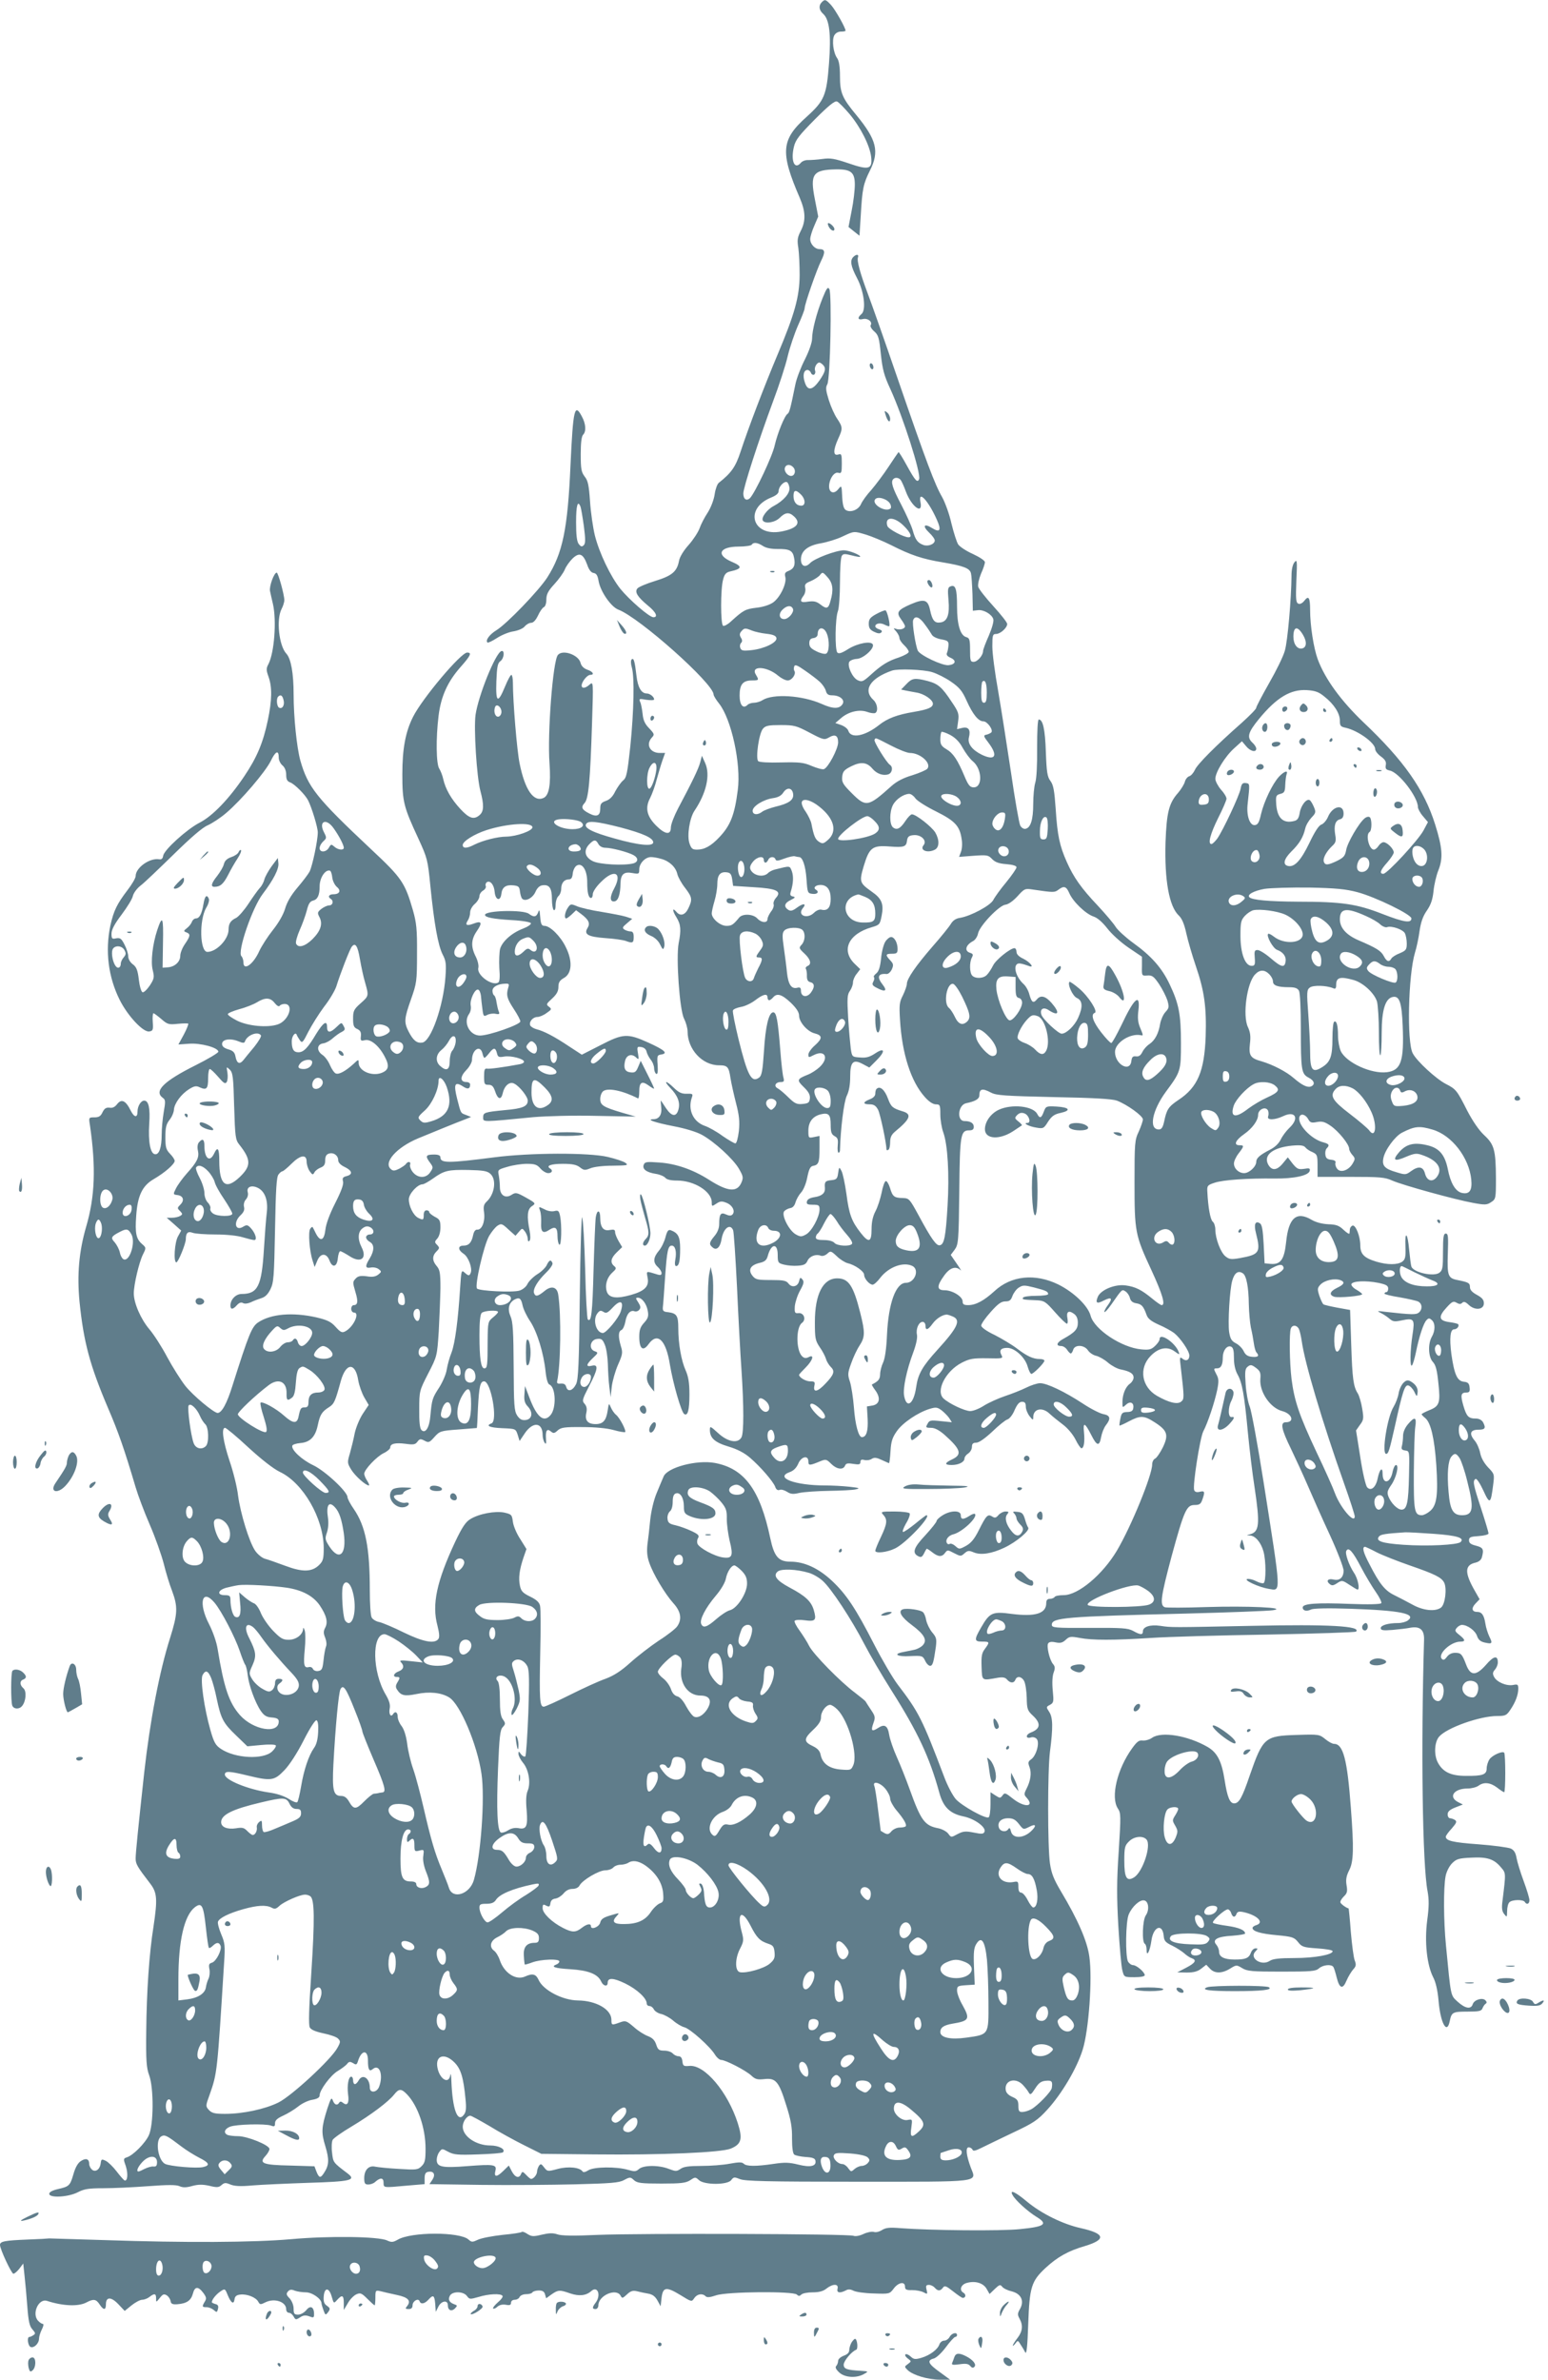 <?xml version="1.0" standalone="no"?>
<!DOCTYPE svg PUBLIC "-//W3C//DTD SVG 20010904//EN"
 "http://www.w3.org/TR/2001/REC-SVG-20010904/DTD/svg10.dtd">
<svg version="1.0" xmlns="http://www.w3.org/2000/svg"
 width="833pt" height="1280pt" viewBox="0 0 833 1280"
 preserveAspectRatio="xMidYMid meet">
<g transform="translate(0,1280) scale(0.1,-0.1)"
fill="#607d8b" stroke="none">
<path d="M4422 12788 c-18 -18 -15 -43 8 -63 33 -30 43 -109 31 -266 -13 -173
-25 -201 -120 -287 -138 -123 -144 -190 -37 -437 31 -73 33 -123 5 -177 -18
-35 -20 -50 -13 -92 4 -28 7 -94 7 -146 -1 -117 -27 -210 -119 -428 -72 -171
-157 -394 -199 -522 -27 -82 -50 -114 -117 -167 -8 -6 -18 -33 -22 -60 -4 -29
-19 -70 -37 -99 -18 -27 -38 -66 -45 -87 -8 -21 -34 -61 -59 -89 -26 -29 -47
-63 -51 -84 -11 -59 -38 -81 -129 -109 -46 -14 -88 -32 -95 -40 -16 -19 0 -45
55 -91 45 -36 58 -64 31 -64 -22 0 -130 94 -178 153 -53 67 -113 192 -137 287
-10 41 -22 123 -26 183 -6 87 -11 112 -29 134 -18 24 -21 41 -21 120 0 60 4
96 13 105 17 17 15 58 -7 98 -39 74 -47 40 -61 -260 -15 -345 -42 -476 -125
-606 -45 -70 -218 -250 -274 -284 -37 -23 -60 -54 -48 -66 3 -3 26 8 51 24 26
17 66 33 89 36 24 4 51 15 60 26 9 11 25 20 35 20 12 0 25 14 37 39 10 22 24
42 31 45 8 3 14 20 14 41 0 28 9 46 43 83 24 26 49 61 56 78 7 18 26 44 42 60
37 35 57 26 79 -34 9 -27 21 -42 34 -44 15 -2 22 -13 27 -43 10 -57 67 -139
106 -154 113 -42 513 -398 513 -457 0 -6 13 -28 30 -49 66 -84 119 -326 100
-465 -17 -134 -40 -191 -99 -253 -44 -47 -80 -67 -120 -67 -25 0 -31 5 -41 34
-14 42 1 136 27 175 64 95 86 192 58 256 l-18 40 -9 -35 c-9 -35 -43 -105
-119 -248 -21 -40 -39 -86 -39 -103 0 -42 -31 -38 -79 10 -51 51 -61 96 -32
150 11 22 27 67 35 99 9 32 22 77 30 100 l15 42 -29 0 c-52 0 -76 45 -43 82
16 17 15 20 -14 51 -23 23 -32 44 -35 77 -3 25 -8 54 -13 64 -8 18 -5 19 33
12 23 -3 42 -3 42 2 0 14 -23 32 -40 32 -29 0 -48 33 -55 95 -9 78 -15 99 -26
88 -5 -5 -5 -23 1 -43 15 -52 11 -234 -8 -423 -16 -148 -21 -171 -39 -185 -12
-10 -30 -36 -42 -58 -13 -28 -30 -45 -51 -52 -25 -9 -30 -16 -30 -42 0 -38
-19 -46 -58 -26 -42 21 -47 34 -26 57 21 23 30 118 40 434 7 219 7 220 -13
203 -23 -21 -43 -23 -43 -5 0 20 30 57 46 57 25 0 15 18 -16 28 -19 7 -32 20
-36 37 -11 43 -96 73 -122 42 -27 -32 -57 -425 -45 -583 8 -113 -2 -172 -32
-186 -53 -24 -100 42 -129 186 -14 67 -36 330 -36 434 0 23 -4 42 -8 42 -5 0
-20 -28 -34 -62 -39 -95 -51 -88 -47 27 3 78 7 99 22 109 20 15 24 60 5 54
-32 -11 -124 -240 -139 -343 -10 -75 6 -332 26 -409 20 -75 19 -109 -3 -129
-31 -28 -57 -20 -105 32 -49 53 -80 107 -92 161 -4 19 -14 44 -21 55 -17 24
-19 163 -4 285 13 105 49 184 119 263 54 61 61 77 35 77 -34 0 -241 -246 -291
-345 -41 -81 -58 -172 -58 -310 0 -148 7 -175 87 -347 47 -103 50 -111 64
-255 20 -199 41 -318 66 -367 18 -34 20 -52 15 -121 -11 -156 -78 -347 -125
-353 -29 -4 -48 11 -73 59 -26 51 -24 70 13 175 30 85 32 96 32 244 1 132 -3
167 -22 234 -43 148 -59 173 -225 328 -295 277 -340 334 -381 478 -19 69 -36
233 -36 355 0 113 -14 192 -39 219 -40 43 -55 184 -26 240 8 15 15 37 15 48 0
29 -33 148 -41 148 -14 0 -41 -73 -36 -99 3 -14 10 -46 16 -71 20 -89 7 -260
-24 -321 -13 -24 -13 -33 0 -69 20 -56 19 -126 -4 -235 -25 -119 -58 -199
-127 -301 -82 -122 -171 -214 -240 -249 -68 -35 -191 -146 -196 -178 -2 -15
-9 -21 -21 -19 -51 9 -127 -45 -127 -90 0 -11 -20 -45 -44 -76 -57 -75 -74
-110 -92 -190 -29 -138 -11 -278 50 -400 43 -86 126 -175 159 -170 20 3 22 8
19 51 -2 26 0 47 4 47 3 0 22 -14 42 -31 33 -29 40 -31 88 -26 29 3 54 3 57 1
2 -3 -8 -29 -24 -59 l-29 -53 57 4 c62 5 158 -21 158 -43 0 -6 -55 -39 -123
-73 -172 -86 -225 -139 -176 -175 15 -10 15 -20 5 -77 -6 -35 -11 -90 -11
-121 0 -70 -14 -110 -37 -105 -24 4 -36 67 -30 162 6 85 -3 126 -27 126 -18 0
-36 -30 -36 -59 0 -35 -18 -32 -37 6 -26 53 -49 64 -72 35 -12 -16 -25 -23
-41 -20 -19 2 -28 -4 -38 -24 -10 -22 -20 -28 -44 -28 -30 0 -31 0 -24 -42 33
-228 27 -384 -20 -545 -39 -134 -50 -259 -36 -405 22 -217 56 -343 154 -573
55 -128 87 -219 148 -425 12 -41 46 -132 76 -201 30 -69 63 -163 75 -209 11
-45 31 -112 45 -147 32 -86 30 -123 -10 -251 -58 -181 -109 -449 -140 -727
-32 -294 -46 -431 -46 -461 0 -30 8 -44 78 -135 38 -49 40 -85 18 -232 -23
-143 -37 -349 -39 -560 -2 -161 1 -200 16 -240 25 -69 24 -266 -2 -322 -19
-42 -85 -109 -119 -119 -18 -6 -19 -9 -5 -47 13 -40 10 -83 -7 -77 -4 2 -23
23 -42 48 -19 25 -45 50 -58 57 -23 11 -25 10 -28 -12 -4 -34 -28 -51 -47 -35
-8 7 -15 21 -15 31 0 27 -18 33 -45 15 -16 -10 -30 -35 -40 -71 -18 -62 -23
-66 -85 -80 -29 -7 -45 -16 -45 -25 0 -24 104 -18 155 9 33 17 58 21 136 21
53 0 161 5 241 11 106 8 151 8 169 0 18 -8 36 -8 68 1 33 9 57 9 93 1 40 -10
51 -9 65 4 15 13 22 14 48 3 22 -9 55 -11 118 -5 48 4 182 10 299 14 231 7
262 14 213 51 -78 59 -77 58 -83 111 -4 28 -2 59 3 69 5 9 51 42 102 72 105
63 198 133 229 172 26 33 39 33 71 -1 58 -62 98 -181 98 -290 0 -61 -3 -76
-21 -94 -20 -20 -28 -21 -123 -15 -56 3 -113 9 -127 12 -35 8 -59 -18 -59 -62
0 -28 4 -34 22 -34 12 0 29 6 37 14 28 25 45 23 45 -4 1 -28 -5 -28 126 -16
l95 8 0 31 c0 23 5 33 19 35 30 6 41 -14 23 -42 l-16 -24 277 -4 c152 -2 381
0 507 3 192 5 236 8 263 23 32 17 35 17 54 -1 17 -15 38 -18 147 -18 106 0
131 3 155 18 27 18 28 18 48 0 29 -26 154 -26 173 1 13 17 17 17 47 5 27 -11
143 -14 630 -14 680 0 643 -5 612 76 -25 68 -29 109 -11 109 8 0 17 -6 20 -12
3 -10 16 -7 48 9 24 12 101 49 170 82 111 52 133 67 185 124 77 84 159 222
190 322 33 104 53 383 36 500 -11 84 -63 202 -153 352 -38 64 -51 96 -59 150
-13 90 -13 497 0 601 17 130 16 184 -4 214 -17 26 -17 27 4 38 20 11 21 17 15
78 -4 41 -2 78 5 96 8 22 8 32 -3 45 -19 21 -36 96 -27 111 5 9 19 11 41 6 25
-5 37 -2 54 14 19 18 27 19 75 10 67 -13 182 -13 385 0 88 6 370 14 627 18
257 5 471 12 475 16 30 30 -146 40 -559 31 -438 -9 -435 -9 -494 0 -55 8 -94
-5 -94 -30 0 -20 -14 -19 -53 3 -28 15 -59 17 -234 16 -189 -1 -203 1 -203 17
0 38 72 44 721 60 233 6 444 14 469 18 85 14 -139 24 -360 17 -113 -4 -213 -4
-222 -1 -28 11 -22 55 37 276 67 245 80 274 123 274 26 0 34 5 42 29 15 42 13
49 -14 42 -16 -4 -26 -1 -30 9 -9 24 31 280 49 316 24 45 61 156 75 223 9 46
9 60 -5 85 -15 29 -15 31 4 31 21 0 31 18 31 59 0 36 22 66 44 58 12 -5 16
-20 16 -61 0 -36 7 -66 19 -88 25 -44 37 -108 56 -313 9 -93 25 -226 36 -295
30 -200 26 -240 -26 -253 -19 -5 -19 -5 1 -6 29 -1 60 -38 73 -86 14 -50 14
-162 1 -170 -5 -3 -23 1 -40 10 -17 9 -39 14 -48 12 -23 -5 61 -44 115 -53 68
-11 69 -40 -27 571 -32 204 -66 387 -75 409 -9 21 -19 75 -22 120 -5 69 -3 84
11 95 15 12 21 11 44 -6 23 -17 27 -27 24 -61 -5 -69 53 -155 118 -172 53 -14
68 -60 19 -60 -31 0 -24 -37 27 -141 25 -52 66 -141 91 -199 25 -58 78 -178
119 -266 41 -89 74 -175 74 -192 0 -37 -22 -56 -54 -48 -30 7 -42 -7 -21 -24
12 -10 20 -9 41 5 25 16 27 16 65 -9 21 -14 41 -26 44 -26 14 0 2 60 -19 90
-27 41 -50 106 -41 119 12 21 34 -3 78 -87 25 -48 62 -109 81 -136 19 -27 32
-54 29 -59 -4 -6 -67 -8 -169 -4 -177 7 -254 2 -254 -19 0 -18 21 -23 45 -11
12 6 88 8 210 4 270 -9 359 -27 311 -63 -11 -8 -34 -14 -52 -14 -54 0 -94 -12
-94 -27 0 -12 12 -14 63 -10 34 3 78 8 97 12 52 9 75 -12 73 -66 -17 -577 -9
-1210 19 -1352 8 -45 8 -82 -2 -156 -15 -115 -2 -239 32 -306 14 -26 24 -71
29 -126 10 -120 45 -185 60 -111 10 49 16 52 95 52 62 0 76 3 81 17 4 10 11
21 17 25 8 5 7 11 -1 19 -16 16 -60 3 -68 -21 -9 -29 -40 -24 -81 13 -39 36
-36 22 -63 302 -13 131 -14 312 -2 374 5 25 20 54 35 69 23 23 36 27 101 30
87 5 124 -7 161 -51 28 -33 28 -27 9 -182 -5 -37 -3 -55 9 -70 15 -19 15 -19
16 16 0 19 5 40 12 47 15 15 74 16 83 2 10 -17 25 -11 25 9 0 11 -14 57 -31
103 -17 46 -34 101 -38 123 -5 29 -13 43 -31 52 -14 6 -93 17 -175 23 -138 10
-175 19 -175 41 0 5 14 25 32 44 26 30 29 38 17 46 -8 5 -20 9 -26 9 -7 0 -13
9 -13 21 0 15 11 25 41 37 l41 16 -26 13 c-54 28 -22 73 51 73 22 0 48 7 59
15 28 21 63 18 100 -10 18 -14 35 -25 38 -25 8 0 8 205 0 213 -10 10 -64 -14
-79 -36 -8 -12 -15 -34 -15 -49 0 -33 -21 -41 -112 -40 -81 0 -124 21 -151 72
-22 42 -18 112 8 140 43 48 220 110 311 110 44 0 51 3 71 33 28 41 43 81 43
114 0 22 -3 25 -27 20 -36 -7 -88 15 -103 43 -9 17 -8 25 4 39 9 10 16 27 16
39 0 40 -22 36 -64 -13 -53 -60 -83 -60 -106 0 -22 58 -28 65 -60 65 -18 0
-34 -8 -44 -22 -12 -16 -19 -19 -27 -11 -25 25 47 93 99 93 29 0 28 10 -5 36
-24 19 -26 24 -14 38 7 9 20 16 28 16 29 0 71 -30 81 -59 7 -21 19 -31 42 -36
40 -9 43 -5 24 33 -8 17 -18 48 -21 69 -7 45 -19 63 -44 63 -29 0 -33 20 -9
45 l22 23 -25 44 c-57 99 -56 140 3 153 17 4 30 14 34 28 12 44 7 53 -31 63
-28 7 -38 14 -38 29 0 17 8 20 53 23 29 2 52 8 52 14 0 6 -18 67 -40 134 -43
131 -46 149 -30 159 6 4 24 -23 42 -62 35 -77 40 -73 53 31 7 56 7 58 -28 94
-22 24 -37 51 -42 77 -4 21 -17 52 -30 67 -31 37 -23 58 21 58 36 0 41 9 24
41 -7 11 -21 19 -38 19 -40 0 -50 11 -67 68 -17 58 -14 72 16 72 16 0 20 6 17
28 -2 21 -9 28 -31 30 -36 4 -51 39 -67 149 -11 87 -6 133 15 133 16 0 30 19
21 28 -4 3 -25 8 -49 11 -55 8 -58 29 -13 78 30 33 37 36 54 26 14 -8 22 -9
31 0 8 8 17 5 35 -12 33 -31 81 -26 81 9 0 19 -10 30 -37 45 -26 14 -38 27
-38 42 0 22 -7 26 -67 38 -51 10 -56 23 -52 142 3 91 2 108 -11 108 -12 0 -15
-18 -15 -98 0 -86 -2 -100 -20 -113 -30 -22 -137 1 -150 33 -3 9 -8 49 -12 90
-8 93 -24 107 -20 18 2 -56 -1 -69 -17 -81 -25 -18 -80 -18 -140 0 -66 20 -86
41 -86 88 0 48 -25 111 -42 106 -7 -3 -13 -11 -14 -19 0 -8 -2 -18 -2 -23 -1
-6 -15 3 -32 19 -24 23 -40 29 -82 30 -34 2 -66 10 -90 24 -81 48 -124 11
-137 -119 -10 -96 -30 -123 -85 -118 l-31 3 -5 103 c-4 76 -9 105 -20 112 -25
16 -34 -5 -21 -54 26 -103 18 -114 -87 -133 -46 -8 -57 -7 -77 9 -26 20 -55
96 -55 144 0 17 -6 37 -14 43 -13 11 -25 77 -29 161 -2 32 1 36 38 48 45 16
183 25 325 23 104 -1 183 16 188 42 3 13 -3 15 -31 10 -30 -4 -37 -1 -61 28
l-26 34 -28 -34 c-32 -38 -60 -39 -79 -2 -24 50 29 89 130 99 45 4 63 1 71 -9
6 -8 23 -20 39 -26 25 -12 27 -17 27 -73 l0 -60 179 0 c156 0 184 -2 223 -20
57 -25 340 -103 435 -120 64 -12 75 -11 97 4 25 16 26 19 26 129 -1 151 -9
181 -63 231 -28 26 -61 74 -91 131 -56 111 -61 117 -116 145 -52 27 -156 122
-178 165 -32 62 -24 418 12 540 9 28 20 81 25 118 7 47 18 79 39 109 22 32 31
59 36 104 3 34 15 86 27 115 25 64 21 120 -18 244 -59 188 -168 344 -387 551
-120 115 -205 231 -245 338 -22 60 -41 181 -41 265 0 67 -8 80 -31 50 -10 -13
-23 -20 -32 -16 -13 5 -15 23 -11 124 5 108 4 116 -10 99 -10 -12 -16 -40 -16
-70 -1 -127 -21 -356 -36 -406 -8 -30 -47 -109 -85 -175 -38 -67 -69 -126 -69
-132 0 -7 -35 -42 -77 -80 -143 -126 -241 -225 -253 -254 -7 -15 -20 -31 -30
-34 -10 -3 -21 -17 -24 -30 -4 -14 -20 -40 -36 -59 -50 -56 -62 -106 -68 -265
-6 -205 19 -347 72 -396 16 -15 29 -45 40 -96 9 -41 32 -119 51 -175 46 -134
58 -222 53 -379 -7 -187 -43 -273 -146 -341 -55 -37 -64 -51 -78 -119 -7 -30
-14 -40 -28 -40 -56 0 -36 102 38 203 80 108 81 112 81 262 0 153 -11 211 -61
316 -41 87 -98 152 -197 223 -41 30 -83 69 -93 85 -10 17 -53 68 -95 113 -91
96 -131 153 -168 236 -39 87 -51 144 -60 285 -7 99 -12 129 -28 151 -17 22
-21 47 -25 156 -4 123 -16 175 -38 175 -6 0 -9 -60 -9 -152 1 -91 -3 -167 -10
-188 -6 -19 -11 -71 -11 -115 0 -84 -14 -128 -42 -133 -9 -2 -22 6 -28 18 -6
12 -29 142 -50 288 -22 147 -53 344 -69 437 -17 94 -31 200 -31 238 0 60 2 67
20 67 23 0 60 33 60 54 0 8 -34 51 -75 96 -41 45 -78 92 -81 104 -3 12 4 43
15 70 12 26 21 54 21 62 0 9 -28 27 -64 44 -36 16 -71 39 -80 52 -8 13 -24 63
-36 112 -11 50 -34 113 -50 142 -39 67 -84 186 -240 639 -70 204 -142 408
-160 455 -41 109 -60 178 -53 196 6 17 -9 18 -25 2 -19 -19 -14 -49 19 -112
39 -73 51 -173 25 -195 -24 -20 -20 -34 8 -27 26 6 53 -15 41 -34 -3 -5 5 -20
19 -32 23 -20 27 -35 36 -122 9 -83 17 -115 51 -188 69 -151 166 -455 155
-485 -9 -22 -21 -9 -66 73 -23 42 -43 74 -45 72 -2 -2 -26 -37 -53 -78 -27
-41 -69 -97 -93 -125 -25 -27 -50 -62 -56 -77 -14 -31 -57 -47 -82 -31 -11 7
-17 29 -19 72 -3 61 -3 62 -21 40 -11 -14 -24 -20 -34 -16 -36 14 -3 113 34
104 17 -5 19 1 19 50 0 50 -2 54 -20 48 -27 -8 -27 24 0 84 26 56 25 64 -5
109 -14 20 -34 65 -45 100 -16 52 -18 68 -8 85 16 28 25 487 11 512 -8 14 -15
5 -36 -47 -33 -82 -57 -176 -57 -220 0 -20 -16 -66 -39 -112 -22 -43 -45 -103
-51 -134 -26 -128 -32 -152 -42 -158 -16 -10 -54 -104 -69 -169 -12 -58 -106
-256 -133 -284 -19 -18 -36 -6 -36 25 0 31 82 285 160 495 32 85 68 195 79
244 12 49 37 123 56 166 19 42 35 83 35 91 0 22 65 208 89 256 23 46 21 62 -9
62 -25 0 -50 27 -50 54 0 13 10 45 22 72 l21 49 -18 93 c-27 136 -11 159 115
161 79 1 100 -16 100 -82 0 -29 -7 -92 -17 -140 l-17 -88 30 -24 29 -23 7 110
c8 143 14 170 49 240 52 103 37 165 -72 298 -78 94 -89 121 -89 212 0 49 -5
81 -15 95 -21 29 -29 96 -16 122 7 13 21 21 36 21 14 0 25 2 25 5 0 16 -56
114 -78 138 -29 31 -33 32 -50 15z m150 -602 c59 -71 109 -169 116 -231 7 -66
-13 -71 -123 -33 -74 25 -97 29 -139 23 -28 -4 -63 -6 -77 -6 -15 1 -32 -6
-39 -14 -34 -41 -56 9 -38 85 9 38 28 62 113 148 73 73 107 101 119 96 9 -3
39 -34 68 -68z m-144 -1348 c18 -18 15 -36 -18 -84 -38 -54 -64 -58 -79 -11
-13 37 -6 67 14 67 7 0 16 -7 19 -16 3 -8 11 -12 17 -9 6 4 8 14 5 22 -6 15 9
43 23 43 4 0 12 -5 19 -12z m-158 -553 c15 -18 6 -45 -13 -45 -20 0 -40 27
-33 45 7 19 30 19 46 0z m577 -67 c5 -7 18 -35 28 -63 31 -82 93 -126 78 -55
-13 68 44 5 89 -97 25 -56 16 -70 -27 -43 -43 27 -53 11 -15 -25 17 -16 30
-34 30 -42 0 -20 -36 -34 -62 -24 -31 12 -42 27 -57 80 -7 24 -35 86 -62 138
-47 89 -57 122 -42 136 10 11 30 8 40 -5z m-599 -41 c4 -30 -31 -70 -85 -99
-35 -18 -68 -62 -58 -78 12 -19 65 -11 91 15 29 29 50 32 76 8 41 -37 16 -66
-68 -82 -156 -29 -201 124 -54 183 27 11 40 22 40 35 0 23 28 53 44 48 6 -2
12 -16 14 -30z m62 -37 c25 -25 26 -60 2 -60 -26 0 -42 20 -42 52 0 33 12 36
40 8z m480 -50 c5 -9 6 -20 3 -24 -26 -25 -106 22 -83 49 14 17 66 1 80 -25z
m-1666 -16 c3 -8 11 -55 18 -105 9 -71 9 -92 -1 -102 -10 -9 -15 -8 -27 7 -10
14 -14 48 -14 118 0 90 9 121 24 82z m1738 -101 c37 -36 49 -63 27 -63 -26 0
-109 44 -114 61 -16 51 36 52 87 2z m-201 -49 c29 -9 90 -34 134 -56 106 -54
169 -75 279 -93 113 -19 145 -32 151 -59 3 -11 6 -61 8 -111 l2 -90 27 3 c31
4 75 -22 83 -48 4 -11 -7 -49 -24 -89 -17 -38 -31 -75 -31 -83 0 -23 -30 -58
-51 -58 -17 0 -19 7 -19 64 0 55 -3 64 -20 69 -32 8 -50 66 -50 164 0 95 -8
120 -35 109 -15 -5 -16 -16 -11 -74 7 -77 -6 -115 -43 -120 -31 -5 -44 10 -56
66 -12 57 -31 63 -104 32 -71 -31 -79 -44 -53 -80 12 -16 22 -33 22 -39 0 -13
-27 -21 -47 -14 -17 6 -17 5 0 -14 9 -11 17 -26 17 -35 0 -8 11 -25 25 -38 14
-13 25 -29 25 -36 0 -7 -24 -20 -52 -30 -59 -19 -94 -40 -155 -96 -38 -34 -45
-37 -67 -27 -29 13 -58 77 -46 99 5 8 23 15 41 16 35 2 94 55 86 77 -8 21 -80
8 -131 -23 -36 -23 -52 -28 -60 -20 -14 14 -12 185 3 223 6 16 11 85 11 155 0
70 4 134 10 142 7 12 16 12 52 3 23 -6 44 -10 46 -8 8 8 -59 35 -87 35 -42 0
-159 -44 -182 -69 -25 -26 -49 -17 -49 20 0 45 36 75 108 87 34 6 86 22 115
36 64 30 61 30 128 10z m-555 -61 c17 -11 45 -16 78 -16 64 1 82 -8 89 -47 8
-39 0 -59 -30 -71 -19 -7 -22 -14 -17 -33 8 -34 -27 -108 -65 -136 -20 -14
-55 -25 -91 -29 -59 -7 -70 -13 -137 -74 -17 -16 -36 -26 -42 -23 -14 9 -14
198 0 248 7 29 16 39 37 44 67 15 69 27 8 53 -85 37 -64 81 39 81 35 0 67 5
70 10 9 15 32 12 61 -7z m349 -170 c27 -31 31 -67 14 -125 -11 -43 -21 -46
-56 -18 -20 15 -34 18 -64 14 -42 -7 -48 1 -25 32 8 10 12 29 9 42 -4 18 1 25
29 36 19 8 40 22 48 30 16 21 17 21 45 -11z m-188 -168 c7 -19 -24 -55 -47
-55 -27 0 -32 28 -10 50 24 24 48 26 57 5z m710 -84 c16 -21 33 -47 38 -56 6
-10 28 -20 50 -24 34 -6 40 -10 39 -31 -1 -14 -4 -32 -8 -41 -5 -11 1 -19 19
-27 34 -15 27 -36 -11 -40 -34 -3 -152 53 -165 78 -12 25 -32 149 -25 165 10
26 35 16 63 -24z m-930 -33 c15 -6 50 -14 78 -17 36 -4 51 -11 53 -23 5 -24
-67 -58 -134 -65 -44 -5 -55 -3 -60 11 -4 10 -2 22 4 28 7 7 7 16 -1 28 -8 14
-8 22 2 34 16 19 21 19 58 4z m401 -13 c17 -37 15 -104 -3 -111 -8 -3 -31 2
-52 13 -29 14 -38 24 -38 43 0 18 6 26 23 28 13 2 22 10 22 21 0 39 32 42 48
6z m2562 -7 c24 -39 22 -71 -4 -76 -25 -5 -46 23 -46 63 0 55 21 60 50 13z
m-2598 -256 c14 -13 29 -35 32 -48 5 -18 13 -24 34 -24 41 0 70 -24 56 -47
-17 -27 -51 -27 -113 1 -104 46 -261 56 -318 20 -12 -8 -33 -14 -46 -14 -12 0
-28 -5 -34 -11 -24 -24 -43 -2 -43 50 0 59 17 81 66 81 38 0 39 2 22 30 -32
51 58 48 120 -5 17 -14 39 -25 51 -25 22 0 46 34 36 51 -4 5 -4 17 -1 25 4 11
17 6 58 -23 29 -20 65 -47 80 -61z m603 53 c27 -8 73 -31 103 -52 45 -31 60
-49 84 -103 33 -73 63 -110 90 -110 21 0 55 -47 42 -60 -5 -4 -17 -10 -27 -12
-16 -3 -15 -8 12 -43 53 -70 37 -99 -35 -65 -53 26 -79 60 -70 94 10 40 -2 58
-35 51 l-29 -7 6 44 c5 38 2 49 -35 103 -52 79 -73 97 -129 112 -70 18 -84 16
-115 -17 l-28 -29 23 -5 c13 -3 39 -7 59 -11 41 -6 89 -39 89 -60 0 -20 -25
-31 -102 -44 -90 -15 -143 -35 -188 -71 -76 -60 -151 -74 -165 -31 -3 11 -20
24 -38 31 l-32 11 28 24 c41 37 100 51 143 36 18 -7 38 -9 44 -6 17 10 11 51
-10 70 -58 53 -18 117 100 158 32 11 169 6 215 -8z m295 -111 c0 -41 -4 -54
-15 -54 -11 0 -15 13 -15 53 0 30 3 57 6 60 15 15 24 -8 24 -59z m1817 -21
c52 -41 83 -90 83 -129 0 -29 4 -33 33 -39 65 -15 157 -81 157 -114 0 -10 14
-28 31 -40 23 -17 30 -29 26 -47 -3 -19 1 -24 23 -29 49 -11 150 -142 150
-196 0 -9 12 -32 27 -49 l27 -32 -24 -45 c-28 -52 -195 -233 -216 -233 -23 0
-16 20 21 61 19 22 35 46 35 54 0 19 -36 55 -55 55 -8 0 -20 -9 -27 -20 -7
-11 -18 -20 -25 -20 -26 0 -46 81 -23 95 13 8 13 72 0 80 -6 4 -18 1 -27 -7
-31 -25 -93 -132 -99 -170 -6 -32 -13 -40 -48 -58 -50 -24 -65 -25 -72 -6 -7
18 12 54 43 84 21 19 24 28 18 62 -8 49 0 76 25 83 14 3 20 14 20 31 0 54 -60
40 -84 -18 -8 -19 -24 -37 -35 -41 -14 -4 -36 -38 -65 -99 -45 -93 -79 -131
-114 -124 -31 6 -24 37 17 78 44 43 64 77 75 125 4 17 19 42 33 57 24 25 25
30 13 58 -7 17 -17 33 -22 36 -17 11 -48 -29 -54 -68 -5 -29 -12 -40 -30 -44
-61 -16 -94 18 -97 100 -2 35 1 40 23 46 21 5 25 12 26 47 1 23 4 48 7 57 10
25 -11 19 -40 -11 -36 -39 -81 -134 -97 -201 -10 -45 -17 -58 -33 -60 -28 -4
-47 52 -39 116 12 108 12 107 -10 110 -17 2 -23 -3 -28 -30 -7 -38 -95 -225
-126 -269 -12 -16 -26 -29 -31 -29 -21 0 -6 55 36 140 25 49 45 96 45 104 0 9
-13 31 -30 49 -16 19 -30 45 -30 58 0 35 52 120 101 164 l42 38 22 -26 c22
-28 55 -36 55 -14 0 8 -9 22 -20 32 -32 29 -24 56 34 127 96 117 171 161 258
156 46 -3 65 -10 95 -35z m-5601 -19 c7 -27 -7 -50 -25 -40 -12 8 -15 49 -4
59 13 13 23 7 29 -19z m1172 -68 c-2 -12 -10 -21 -18 -21 -16 0 -25 28 -16 52
9 23 38 -4 34 -31z m1659 -107 c72 -38 79 -40 103 -26 34 20 50 11 50 -26 0
-35 -53 -135 -76 -144 -8 -3 -37 5 -66 17 -44 19 -65 21 -164 19 -68 -2 -118
1 -124 7 -15 15 4 151 26 175 14 16 31 19 95 19 72 0 84 -3 156 -41z m824 -83
c15 -26 38 -58 53 -70 51 -41 55 -141 6 -141 -20 0 -29 10 -50 60 -37 88 -61
124 -97 145 -27 16 -33 26 -33 53 0 19 3 36 6 40 3 3 24 -4 47 -16 29 -16 50
-37 68 -71z m-387 14 c42 -22 88 -40 102 -40 57 0 118 -56 94 -85 -6 -7 -43
-23 -81 -35 -48 -14 -84 -33 -112 -58 -126 -113 -137 -115 -214 -38 -47 47
-54 59 -51 88 3 28 10 37 48 56 52 26 85 23 115 -13 23 -27 57 -39 85 -30 21
7 27 39 9 51 -18 11 -89 126 -83 135 7 12 0 14 88 -31z m-3294 -66 c0 -13 9
-32 20 -41 13 -11 20 -30 20 -50 0 -25 5 -36 23 -42 24 -10 79 -65 95 -96 20
-40 52 -145 52 -172 0 -45 -29 -181 -44 -211 -8 -15 -38 -54 -66 -87 -34 -40
-56 -78 -66 -113 -10 -33 -35 -76 -66 -115 -27 -34 -60 -85 -73 -113 -31 -70
-85 -109 -85 -61 0 13 -5 28 -11 34 -23 23 58 260 115 335 57 75 88 135 84
165 l-3 28 -33 -44 c-18 -25 -35 -56 -39 -70 -3 -14 -14 -36 -25 -47 -11 -12
-38 -50 -61 -85 -23 -35 -53 -69 -66 -76 -30 -14 -41 -31 -41 -63 0 -52 -65
-120 -114 -120 -41 0 -45 171 -6 238 11 17 17 39 14 47 -11 27 -22 16 -29 -27
-9 -54 -22 -78 -41 -78 -8 0 -17 -8 -21 -17 -3 -10 -15 -26 -27 -35 -19 -15
-19 -17 -3 -23 23 -9 22 -19 -8 -63 -14 -20 -25 -48 -25 -63 0 -32 -29 -59
-66 -62 l-29 -2 2 134 c3 139 -3 152 -31 68 -25 -76 -36 -170 -24 -216 9 -37
8 -45 -16 -82 -15 -22 -33 -39 -39 -36 -7 2 -16 33 -20 68 -6 51 -13 68 -32
82 -15 11 -25 29 -25 43 0 14 -9 42 -20 63 -16 32 -23 38 -45 34 -22 -5 -25
-2 -25 25 0 21 16 52 54 102 30 40 58 85 61 101 4 16 22 41 42 56 20 15 99 91
177 167 94 92 155 145 184 157 24 11 69 40 100 67 80 68 209 219 239 279 26
54 43 61 43 17z m2032 -63 c-5 -43 -25 -100 -37 -103 -17 -5 -17 79 0 112 20
39 41 34 37 -9z m736 -132 c4 -32 -23 -51 -95 -68 -28 -7 -60 -19 -70 -26 -26
-21 -53 -18 -53 4 0 25 59 61 110 68 27 4 44 13 55 30 20 31 49 26 53 -8z
m657 -22 c8 -13 58 -45 111 -71 104 -52 129 -79 139 -151 4 -22 2 -52 -4 -67
l-10 -27 78 6 c72 5 79 4 99 -17 16 -17 36 -25 77 -28 35 -3 55 -9 55 -17 0
-7 -25 -43 -55 -80 -31 -37 -62 -80 -70 -96 -16 -30 -120 -86 -179 -96 -22 -3
-38 -14 -49 -32 -8 -14 -52 -69 -98 -121 -92 -106 -139 -175 -139 -202 0 -10
-10 -38 -21 -61 -19 -36 -21 -53 -16 -132 11 -184 59 -333 134 -416 22 -25 44
-39 59 -39 22 0 24 -4 24 -54 0 -29 7 -73 16 -97 24 -67 33 -226 23 -394 -10
-168 -18 -209 -42 -213 -18 -4 -45 33 -115 163 -47 86 -50 90 -84 91 -47 1
-55 8 -69 55 -7 22 -17 38 -23 36 -6 -2 -16 -30 -22 -63 -7 -32 -21 -77 -33
-99 -14 -27 -21 -57 -21 -97 0 -70 -15 -75 -58 -20 -49 62 -63 100 -77 208 -8
57 -20 114 -27 126 -12 23 -13 22 -18 -12 -4 -31 -9 -35 -37 -38 -32 -3 -37
-9 -34 -42 2 -27 -16 -43 -55 -49 -26 -4 -40 -12 -42 -24 -3 -14 4 -17 32 -17
33 0 36 -3 36 -27 -1 -40 -42 -116 -73 -133 -24 -13 -30 -13 -54 0 -37 20 -80
105 -63 125 6 7 21 15 33 17 13 2 23 13 28 32 5 16 18 39 30 52 12 13 27 48
33 81 9 44 16 59 31 62 30 5 35 19 35 93 l0 68 -30 -6 c-29 -6 -30 -6 -30 35
0 46 23 76 65 87 44 11 55 -1 55 -55 0 -41 4 -52 21 -62 17 -9 20 -18 17 -50
-2 -21 0 -39 4 -39 5 0 8 6 8 13 3 114 21 262 37 294 12 24 18 60 18 102 0 80
16 96 69 67 l34 -18 36 36 c51 50 49 75 -3 41 -30 -20 -49 -26 -82 -23 -44 3
-44 3 -51 48 -3 25 -10 100 -14 166 -6 104 -5 125 10 145 9 13 16 33 16 45 0
12 9 33 20 46 l19 25 -29 28 c-76 73 -35 162 92 198 41 12 43 15 52 60 13 64
1 94 -53 131 -66 47 -68 53 -43 138 30 99 46 112 138 105 80 -6 91 -2 95 33 3
20 11 26 35 28 40 4 74 -29 54 -54 -23 -27 21 -45 61 -24 24 13 25 52 2 92
-19 31 -104 98 -126 98 -6 0 -22 -16 -35 -36 -27 -41 -46 -51 -67 -34 -19 16
-19 83 0 120 16 31 57 59 87 60 10 0 24 -10 33 -23z m223 7 c24 -17 29 -40 10
-47 -28 -9 -104 36 -92 54 9 14 58 10 82 -7z m1357 -14 c0 -20 -6 -26 -27 -28
-22 -3 -28 1 -28 15 0 11 6 25 12 31 20 20 43 10 43 -18z m-2096 -39 c81 -64
98 -134 46 -179 -24 -21 -29 -22 -49 -9 -19 13 -27 30 -40 98 -3 14 -17 43
-31 64 -15 20 -24 44 -20 52 7 21 51 9 94 -26z m998 -68 c-8 -48 -30 -71 -51
-53 -9 7 -16 20 -16 29 0 27 29 61 52 61 18 0 20 -4 15 -37z m-702 -8 c31 -30
32 -50 3 -69 -42 -26 -198 -48 -198 -28 0 22 129 122 157 122 8 0 25 -11 38
-25z m933 -46 c-3 -46 -6 -54 -23 -54 -17 0 -20 6 -19 47 0 48 20 86 36 70 5
-5 8 -33 6 -63z m-2511 39 c24 -19 2 -38 -46 -38 -74 0 -136 44 -74 53 37 5
105 -3 120 -15z m-1334 -30 c28 -38 57 -92 57 -108 0 -15 -31 -12 -51 6 -16
14 -18 14 -29 -5 -14 -26 -50 -28 -50 -3 0 11 9 27 20 37 18 16 18 20 4 47
-31 59 9 80 49 26z m1544 2 c124 -33 178 -57 178 -81 0 -23 -78 -16 -208 21
-120 33 -166 57 -153 78 11 19 56 14 183 -18z m-472 0 c0 -19 -85 -49 -140
-50 -48 0 -128 -21 -172 -43 -40 -21 -63 -22 -63 -2 0 20 63 59 128 80 112 36
247 44 247 15z m355 -90 c7 -12 21 -20 38 -20 33 0 120 -23 150 -39 28 -15 28
-37 0 -45 -50 -13 -183 -6 -218 12 -43 21 -51 57 -20 90 26 27 36 28 50 2z
m-101 -13 c14 -18 4 -27 -31 -27 -43 0 -35 36 8 39 6 1 17 -5 23 -12z m2309
-23 c4 -27 -26 -40 -46 -20 -21 20 -8 48 20 44 14 -2 24 -11 26 -24z m2236 7
c25 -28 18 -85 -11 -89 -13 -2 -27 5 -37 20 -16 23 -22 69 -9 81 12 13 40 7
57 -12z m-886 -33 c3 -25 -20 -44 -39 -32 -22 13 1 69 26 61 5 -2 11 -15 13
-29z m-2478 -8 c19 0 35 -48 40 -120 5 -73 6 -75 33 -78 26 -3 37 11 17 23
-16 10 -1 25 25 25 36 0 55 -26 55 -75 0 -47 -17 -66 -50 -58 -10 3 -28 -5
-39 -16 -37 -37 -93 -15 -61 24 22 26 3 28 -30 4 -24 -18 -35 -21 -48 -13 -26
17 -21 37 13 53 24 12 27 16 12 19 -14 3 -17 9 -12 25 14 44 16 83 6 111 -12
30 -7 30 -91 9 -13 -3 -31 -12 -38 -20 -24 -23 -75 -14 -92 17 -7 13 -4 25 11
44 22 28 59 35 59 11 0 -8 4 -15 9 -15 5 0 11 7 15 15 7 18 33 20 39 3 3 -10
14 -9 48 4 24 9 50 15 57 12 8 -2 18 -4 22 -4z m-741 -10 c44 -12 78 -45 86
-82 4 -16 22 -49 41 -73 39 -51 41 -63 18 -111 -17 -36 -43 -44 -64 -19 -23
27 -23 7 0 -29 24 -39 26 -68 12 -139 -15 -77 5 -361 29 -406 10 -20 19 -51
19 -69 0 -96 79 -182 169 -182 46 0 53 -8 62 -70 4 -25 17 -84 29 -131 18 -69
21 -100 16 -153 -5 -38 -12 -66 -19 -66 -6 0 -37 18 -69 40 -31 23 -74 47 -95
54 -63 22 -93 87 -70 153 7 19 4 21 -28 20 -27 -1 -43 7 -68 31 -43 42 -60 42
-20 0 40 -41 54 -78 44 -115 -11 -42 -36 -40 -67 6 -15 23 -27 41 -28 41 -1 0
0 -16 2 -35 5 -40 -11 -65 -42 -65 -42 -1 8 -18 110 -38 59 -11 122 -30 151
-46 67 -37 168 -129 199 -182 23 -40 25 -48 14 -74 -23 -55 -73 -51 -176 15
-85 54 -177 86 -266 92 -68 5 -78 4 -84 -12 -9 -23 14 -41 65 -49 21 -3 44
-13 51 -21 8 -10 30 -15 64 -15 92 0 186 -59 186 -117 0 -23 1 -23 25 -7 21
14 30 14 55 4 32 -13 48 -46 31 -63 -7 -7 -18 -7 -35 1 -28 13 -36 1 -36 -53
0 -21 -9 -44 -25 -63 -29 -35 -31 -45 -10 -62 21 -18 41 1 48 46 10 58 46 85
62 47 4 -10 13 -148 21 -308 7 -159 18 -359 24 -444 13 -196 13 -337 0 -362
-19 -35 -74 -25 -125 22 -43 39 -45 40 -45 17 0 -43 27 -67 101 -89 47 -14 85
-34 115 -60 57 -49 123 -126 135 -155 5 -16 14 -22 24 -18 8 4 26 -1 40 -10
20 -13 33 -14 67 -6 24 5 95 10 158 11 63 1 129 4 145 8 25 6 20 8 -34 14 -35
4 -94 7 -130 7 -164 0 -275 42 -191 72 20 7 35 22 45 44 16 40 55 49 55 13 0
-23 6 -23 66 2 28 11 32 10 57 -15 29 -29 64 -34 74 -10 5 13 14 15 44 10 32
-5 39 -3 39 10 0 12 6 15 21 11 12 -3 30 -1 40 6 14 9 26 7 54 -6 20 -9 37
-17 39 -17 2 0 6 29 8 65 3 52 10 73 34 107 31 45 114 101 177 120 33 10 41 9
64 -8 14 -11 33 -30 41 -42 l14 -22 -60 6 c-54 6 -61 5 -71 -15 -11 -19 -9
-21 19 -21 20 0 43 -12 72 -37 89 -79 97 -107 41 -133 -41 -19 -42 -30 -2 -30
38 0 69 16 69 35 0 8 9 20 20 27 11 7 20 23 20 35 0 17 6 23 23 23 15 0 46 22
86 59 34 33 71 63 82 66 12 4 29 26 39 51 14 31 25 44 40 44 15 0 20 -7 20
-26 0 -14 9 -37 20 -51 18 -23 20 -23 20 -6 0 46 49 57 89 18 14 -13 46 -39
70 -57 26 -19 54 -53 68 -80 13 -27 28 -48 32 -48 14 0 19 35 14 87 -6 56 5
52 40 -17 29 -58 43 -61 52 -11 4 22 15 51 26 65 28 36 24 53 -15 60 -19 4
-68 29 -110 57 -96 63 -192 109 -229 109 -15 0 -49 -11 -75 -24 -26 -13 -77
-33 -113 -45 -36 -12 -87 -35 -113 -51 -26 -17 -59 -30 -75 -30 -29 0 -112 39
-143 67 -45 40 10 148 97 193 43 22 61 25 137 24 83 -2 87 -1 77 17 -14 26 -3
39 31 39 41 0 97 -52 110 -101 6 -21 15 -39 20 -39 11 0 70 59 70 71 0 5 -11
9 -24 9 -37 0 -69 15 -123 56 -26 20 -81 53 -120 73 -45 21 -73 42 -73 51 0 9
23 42 51 73 39 44 57 57 79 57 22 0 30 6 38 29 6 16 21 37 34 45 22 14 30 14
82 1 66 -17 76 -22 76 -36 0 -5 -29 -9 -64 -9 -36 0 -68 -4 -71 -10 -6 -10 0
-11 74 -14 40 -2 48 -7 98 -64 30 -34 59 -62 64 -62 5 0 6 13 3 29 -7 35 6 45
34 25 15 -10 22 -26 22 -49 0 -35 -16 -52 -79 -87 -35 -19 -41 -38 -11 -38 11
0 25 -9 32 -20 7 -11 16 -20 20 -20 4 0 10 9 13 20 9 29 60 27 80 -4 9 -13 29
-26 45 -29 15 -4 44 -20 63 -37 19 -16 50 -33 68 -36 49 -10 69 -22 69 -44 0
-10 -9 -25 -20 -33 -23 -16 -40 -57 -40 -99 0 -31 0 -31 20 -13 23 21 44 9 38
-21 -2 -13 -12 -19 -33 -19 -25 -1 -30 -5 -36 -35 -4 -19 -6 -36 -5 -38 2 -1
25 9 51 23 61 32 81 32 138 -5 69 -44 77 -68 44 -136 -15 -30 -34 -57 -42 -60
-8 -4 -15 -17 -15 -31 0 -58 -113 -334 -190 -464 -77 -129 -208 -239 -286
-239 -24 0 -46 -4 -49 -10 -3 -5 -15 -10 -26 -10 -13 0 -19 -7 -19 -23 0 -56
-59 -74 -185 -58 -104 14 -119 8 -165 -72 -39 -67 -38 -77 5 -77 41 0 42 -2
15 -39 -17 -22 -20 -39 -18 -97 3 -77 -1 -74 89 -58 26 4 39 1 48 -10 17 -20
37 -21 45 -1 8 22 34 18 47 -7 7 -13 13 -53 14 -90 1 -61 4 -69 33 -96 45 -42
41 -71 -11 -91 -30 -12 -28 -36 2 -26 10 3 24 -1 30 -9 17 -20 -3 -90 -30
-109 -17 -12 -18 -18 -9 -42 12 -31 6 -74 -17 -118 -13 -26 -13 -31 1 -46 46
-51 -11 -55 -73 -6 -40 32 -45 34 -56 18 -12 -16 -14 -16 -39 0 l-26 17 0 -64
c0 -36 -4 -67 -10 -71 -16 -10 -145 62 -177 98 -17 20 -45 73 -62 119 -119
314 -137 349 -251 498 -27 36 -84 133 -126 215 -99 193 -149 269 -228 343 -72
67 -148 102 -222 102 -65 0 -88 27 -109 126 -55 261 -139 375 -298 405 -98 18
-256 -24 -276 -73 -6 -13 -22 -52 -37 -88 -16 -38 -30 -98 -35 -145 -4 -44
-11 -103 -15 -132 -4 -36 -2 -66 10 -99 21 -61 84 -167 130 -218 40 -44 47
-86 20 -124 -8 -12 -52 -47 -98 -76 -45 -30 -114 -83 -154 -119 -51 -46 -89
-70 -134 -87 -35 -12 -120 -51 -190 -86 -70 -35 -134 -64 -142 -64 -22 0 -24
40 -19 286 3 127 3 243 -1 257 -4 19 -20 33 -53 49 -39 19 -49 29 -55 58 -9
41 -3 87 19 152 l16 46 -33 53 c-19 28 -37 70 -40 93 -5 38 -7 41 -46 50 -49
10 -136 -6 -183 -35 -25 -15 -44 -43 -82 -123 -99 -212 -126 -336 -95 -450 11
-44 12 -64 4 -73 -21 -26 -82 -14 -185 36 -54 27 -114 52 -131 56 -18 3 -37
15 -42 25 -6 10 -10 76 -10 147 0 229 -23 344 -86 436 -19 27 -34 56 -34 64 0
29 -121 142 -185 172 -61 29 -119 83 -112 105 2 6 21 12 43 14 52 4 81 33 94
96 12 57 22 73 62 98 26 17 32 30 62 140 28 100 79 101 94 2 5 -27 19 -67 32
-90 l24 -41 -32 -48 c-17 -26 -36 -72 -43 -103 -6 -32 -18 -80 -26 -109 -15
-50 -14 -53 7 -88 21 -34 78 -85 95 -85 4 0 0 11 -9 25 -9 13 -16 30 -16 38 0
22 67 93 105 111 19 9 35 23 35 30 0 21 27 27 83 20 42 -6 52 -4 63 11 12 16
17 17 38 6 22 -12 27 -11 54 20 28 31 33 33 128 40 54 4 100 8 100 8 1 1 4 49
6 109 6 113 12 142 33 142 37 0 75 -213 40 -226 -34 -13 -11 -23 58 -26 72 -3
72 -3 83 -36 l10 -33 27 40 c44 66 97 62 97 -8 0 -14 5 -33 11 -41 7 -11 9 -6
7 22 -3 44 6 56 27 38 13 -11 19 -10 36 6 18 16 37 19 133 18 68 0 133 -6 168
-16 31 -9 59 -13 62 -11 7 8 -29 77 -49 93 -10 8 -22 26 -28 40 -10 24 -11 24
-17 -17 -8 -54 -25 -73 -65 -73 -42 0 -59 20 -50 60 5 22 2 36 -9 49 -15 16
-13 23 24 95 48 92 52 119 15 110 -33 -8 -32 6 5 41 30 28 30 30 10 37 -34 12
-24 62 13 66 23 3 30 -2 42 -32 8 -19 15 -66 16 -103 1 -37 4 -93 8 -123 l7
-55 6 57 c4 31 19 84 34 118 24 54 26 65 15 99 -15 51 -14 80 3 87 8 3 17 23
21 44 7 43 27 65 49 57 8 -3 20 0 26 8 9 10 7 20 -5 39 -15 22 -15 26 -3 26
23 0 48 -34 54 -72 5 -28 1 -40 -20 -63 -20 -22 -26 -38 -26 -75 0 -65 20 -82
50 -40 48 67 94 23 115 -111 17 -101 61 -255 77 -265 19 -12 28 21 28 106 0
63 -6 96 -20 128 -24 53 -40 144 -40 228 0 67 -8 80 -55 86 -25 2 -30 7 -28
28 2 14 7 86 12 160 10 144 16 170 36 170 19 0 27 -33 19 -75 -4 -21 -2 -35 4
-35 16 0 22 27 22 94 0 64 -11 84 -51 99 -13 4 -19 -4 -28 -38 -6 -24 -22 -57
-36 -73 -30 -36 -32 -63 -5 -87 11 -10 20 -25 20 -33 0 -10 -6 -12 -20 -8 -66
20 -62 22 -55 -17 9 -46 -15 -71 -89 -92 -77 -22 -118 -17 -130 16 -12 35 -1
76 29 104 22 20 23 24 10 35 -23 19 -18 43 14 74 l29 28 -19 32 c-10 17 -19
39 -19 48 0 14 -6 16 -29 12 -34 -7 -51 15 -51 65 0 44 -17 47 -24 4 -3 -21
-8 -149 -12 -284 -6 -233 -12 -284 -31 -266 -4 5 -11 125 -14 267 -4 142 -11
269 -16 282 -4 13 -10 -165 -13 -422 -4 -369 -8 -450 -20 -475 -18 -36 -45
-44 -53 -15 -4 14 -12 19 -29 18 -16 -2 -22 1 -20 12 19 83 23 357 6 466 -6
43 -38 51 -76 18 -34 -27 -46 -30 -54 -10 -8 21 18 65 64 110 23 22 38 45 35
52 -8 21 -18 17 -31 -11 -6 -13 -29 -36 -51 -49 -22 -14 -46 -38 -53 -53 -7
-15 -26 -30 -43 -35 -37 -11 -215 -2 -228 11 -14 14 36 232 65 283 13 22 33
47 45 55 20 13 25 12 59 -20 l38 -34 18 21 c18 21 18 21 33 2 8 -11 15 -29 15
-40 0 -12 4 -16 9 -10 6 5 6 27 1 54 -16 79 -12 116 12 132 22 15 22 16 -31
46 -50 28 -56 29 -77 16 -34 -23 -64 -3 -64 40 0 18 -3 47 -6 64 -6 30 -5 31
47 46 29 9 76 16 104 16 42 0 55 -4 73 -25 12 -14 31 -25 42 -25 21 0 27 15
10 25 -24 15 6 25 69 25 52 0 74 -5 92 -19 21 -16 26 -17 56 -5 19 8 69 14
120 14 79 1 86 2 69 15 -10 8 -53 22 -95 32 -101 24 -419 23 -611 -2 -249 -32
-290 -32 -290 0 0 10 -11 15 -33 15 -45 0 -50 -7 -25 -41 20 -27 20 -29 4 -53
-22 -35 -67 -35 -95 0 -11 14 -17 32 -14 40 6 16 -12 19 -22 4 -3 -6 -20 -17
-36 -26 -24 -12 -34 -13 -45 -3 -43 35 29 117 146 166 73 30 209 86 260 105
l25 10 -25 10 c-32 12 -29 6 -50 88 -20 79 -13 95 32 66 25 -17 38 -13 38 11
0 7 -9 13 -20 13 -35 0 -35 29 -1 64 17 17 31 42 31 55 0 55 44 83 56 36 3
-14 8 -25 11 -25 3 0 14 11 25 25 24 31 34 32 42 1 5 -22 10 -24 40 -19 36 6
106 -12 106 -28 0 -5 -10 -11 -22 -13 -85 -16 -165 -27 -178 -24 -12 2 -15 -7
-15 -42 0 -41 2 -45 24 -45 18 0 26 -8 35 -34 14 -44 32 -50 41 -13 9 43 38
67 63 53 29 -15 72 -70 72 -91 0 -31 -28 -43 -123 -51 -111 -11 -117 -13 -117
-40 0 -25 -7 -25 270 2 71 6 217 10 338 7 l213 -4 -73 21 c-101 30 -118 40
-118 74 0 16 7 34 15 41 25 21 106 4 188 -38 4 -2 7 14 7 37 0 50 14 59 51 32
16 -12 29 -19 29 -16 0 3 -16 38 -36 77 l-36 72 -14 -33 c-11 -27 -18 -32 -41
-29 -30 3 -39 23 -29 63 8 30 34 39 57 19 17 -16 18 -15 12 21 -6 34 -4 37 18
33 14 -2 25 -11 28 -23 2 -11 12 -31 22 -44 11 -13 19 -34 19 -47 0 -12 5 -26
11 -30 8 -4 10 10 8 47 -4 50 -2 54 19 57 39 6 19 24 -69 64 -113 51 -136 49
-258 -14 l-100 -51 -69 45 c-79 53 -135 82 -175 92 -15 4 -30 13 -34 21 -7 20
15 45 39 45 11 0 33 9 49 21 28 19 29 22 13 34 -16 12 -15 15 17 44 25 23 34
40 34 63 0 24 7 35 30 48 43 24 47 91 10 165 -28 59 -85 115 -115 115 -15 0
-20 9 -23 48 -3 38 -5 43 -11 25 -10 -26 -23 -28 -50 -8 -30 23 -236 18 -236
-6 0 -13 41 -22 144 -28 58 -3 101 -11 103 -17 2 -6 -17 -19 -43 -29 -60 -23
-111 -68 -123 -109 -4 -18 -6 -65 -4 -103 4 -48 2 -73 -6 -78 -34 -20 -117 41
-107 79 3 13 -3 39 -14 61 -27 53 -25 92 6 137 31 45 26 57 -18 40 -37 -14
-47 -8 -30 18 7 11 12 30 12 43 0 13 11 33 25 45 14 12 25 31 25 42 0 10 9 24
20 30 10 6 17 17 14 24 -3 8 0 17 6 21 18 11 39 -14 42 -53 4 -44 31 -52 36
-10 4 36 24 50 64 46 28 -3 33 -7 36 -33 2 -16 7 -34 12 -39 17 -17 56 3 71
36 9 21 22 34 37 36 38 6 52 -15 52 -74 0 -29 5 -56 10 -59 6 -4 10 8 10 28 0
19 7 40 15 47 8 7 15 24 15 39 0 31 16 51 41 51 13 0 19 9 21 31 2 18 11 37
21 43 30 18 57 -24 57 -89 0 -57 7 -85 21 -85 5 0 9 10 9 21 0 12 19 41 44 65
71 72 116 51 72 -33 -26 -47 -25 -76 2 -71 19 4 30 37 31 94 1 52 18 67 65 58
34 -6 36 -5 36 20 0 32 32 66 63 66 12 0 37 -4 56 -10z m3809 -18 c4 -28 -14
-52 -40 -52 -25 0 -33 25 -19 56 15 33 54 30 59 -4z m-3365 -14 c8 -30 -2 -70
-17 -65 -12 4 -20 51 -12 73 8 21 23 17 29 -8z m-1115 -14 c27 -18 29 -44 4
-44 -22 0 -65 38 -57 51 9 13 28 11 53 -7z m-1100 -54 c2 -18 13 -40 24 -50
25 -20 16 -40 -18 -40 -24 0 -32 -14 -14 -25 17 -11 11 -35 -9 -35 -10 0 -29
-9 -42 -19 -21 -17 -22 -21 -10 -44 19 -36 7 -74 -38 -119 -40 -39 -77 -49
-88 -23 -3 9 6 41 20 73 14 31 31 78 38 105 9 36 17 49 34 53 24 6 35 29 35
77 0 45 30 91 55 84 6 -2 11 -18 13 -37z m2152 -10 l5 -35 109 -7 c124 -7 154
-21 122 -57 -10 -11 -16 -27 -13 -35 3 -8 -3 -26 -14 -39 -10 -14 -19 -32 -19
-41 0 -22 -33 -20 -55 4 -22 24 -78 27 -97 5 -33 -40 -41 -45 -69 -45 -34 0
-79 39 -79 67 0 10 7 40 15 67 8 27 15 68 15 91 0 48 15 67 50 63 20 -2 26
-10 30 -38z m3714 5 c7 -20 -3 -45 -18 -45 -18 0 -36 21 -36 42 0 23 45 25 54
3z m-1900 -79 c19 -45 88 -112 131 -126 21 -7 47 -30 73 -63 23 -30 71 -74
113 -103 l74 -50 0 -52 c-1 -51 -1 -51 29 -49 26 2 35 -5 63 -46 18 -27 38
-67 45 -88 10 -36 9 -41 -11 -63 -12 -13 -24 -41 -28 -62 -8 -52 -28 -90 -58
-110 -14 -9 -31 -28 -38 -43 -9 -18 -19 -25 -34 -23 -17 2 -22 -3 -25 -25 -7
-63 -88 -19 -88 49 0 49 80 101 138 90 15 -4 15 -2 -4 43 -11 27 -13 52 -8 91
11 95 -23 66 -91 -79 -26 -53 -50 -97 -55 -97 -6 0 -30 26 -55 58 -43 55 -57
96 -34 104 19 6 -34 89 -84 131 -26 22 -49 38 -52 36 -12 -13 17 -77 40 -87
31 -14 33 -49 6 -108 -19 -42 -63 -84 -88 -84 -18 0 -101 77 -109 102 -10 31
11 44 40 24 53 -34 61 -14 15 39 -33 38 -59 44 -79 20 -19 -23 -28 -18 -40 23
-5 22 -19 47 -31 58 -51 46 -62 121 -16 111 12 -2 30 -8 41 -12 36 -15 11 19
-27 38 -24 11 -37 24 -37 37 0 11 -5 20 -11 20 -22 0 -100 -62 -115 -93 -9
-18 -23 -40 -32 -49 -17 -21 -62 -24 -80 -6 -15 15 -16 72 -2 98 8 15 6 20
-10 25 -32 10 -24 42 16 63 12 6 24 25 27 41 8 41 114 152 148 155 16 2 41 20
65 46 37 41 40 42 84 35 109 -16 115 -16 135 -1 30 23 43 19 59 -18z m1551 5
c97 -26 290 -120 290 -141 0 -27 -40 -21 -156 24 -138 54 -218 66 -454 66
-159 1 -247 9 -262 24 -14 14 25 35 82 45 33 5 141 8 240 7 144 -3 196 -8 260
-25z m-2650 -25 c40 -17 55 -42 55 -90 0 -42 -10 -49 -67 -48 -108 1 -129 128
-25 151 1 1 18 -5 37 -13z m2035 4 c13 -9 12 -13 -9 -30 -28 -24 -59 -26 -68
-4 -12 31 44 56 77 34z m225 -99 c49 -22 95 -73 95 -107 0 -48 -99 -56 -155
-12 -14 11 -28 18 -31 15 -11 -11 26 -78 48 -86 33 -12 50 -36 46 -62 -5 -36
-22 -33 -79 16 -29 25 -61 45 -72 45 -16 0 -18 -6 -15 -42 3 -37 0 -43 -17
-43 -35 0 -60 67 -60 162 0 72 3 84 24 107 13 14 33 27 45 30 37 8 128 -4 171
-23z m435 -8 c30 -13 65 -33 77 -45 12 -11 29 -18 37 -15 23 9 85 -12 96 -33
5 -10 10 -35 10 -55 0 -32 -4 -38 -37 -52 -21 -8 -42 -21 -46 -29 -12 -21 -25
-17 -41 14 -15 28 -39 43 -137 85 -66 29 -99 67 -99 113 0 59 36 64 140 17z
m-215 -34 c42 -37 46 -71 11 -95 -44 -28 -68 -16 -84 43 -8 29 -12 59 -9 68
10 24 43 18 82 -16z m-2817 -41 c17 -17 15 -58 -4 -79 -16 -17 -15 -20 15 -48
33 -31 40 -58 16 -67 -8 -4 -12 -11 -8 -16 3 -6 6 -23 5 -38 0 -20 5 -30 19
-33 24 -6 24 -28 1 -58 -22 -27 -52 -20 -52 12 0 16 -5 20 -20 16 -31 -8 -48
17 -55 80 -3 32 -11 93 -17 135 -9 61 -9 80 2 92 15 19 81 21 98 4z m-255 -19
c14 -6 30 -23 36 -37 10 -22 9 -30 -8 -53 -25 -34 -26 -39 -6 -39 20 0 19 -14
-5 -58 -10 -20 -21 -45 -24 -55 -7 -21 -35 -19 -46 3 -14 27 -36 208 -28 229
8 24 42 28 81 10z m-1193 -39 c33 -33 18 -78 -16 -49 -12 10 -19 8 -37 -10
-29 -27 -47 -27 -47 0 0 30 18 59 43 69 32 13 35 12 57 -10z m-364 -25 c12
-30 -5 -65 -30 -65 -31 0 -41 26 -21 56 18 27 43 31 51 9z m-569 -75 c7 -40
19 -97 28 -126 20 -71 20 -71 -25 -111 -36 -32 -40 -41 -40 -82 0 -38 4 -48
23 -56 16 -8 21 -17 19 -38 -3 -25 0 -27 21 -22 31 8 76 -29 107 -88 27 -50
22 -73 -17 -88 -53 -20 -123 11 -123 54 0 20 -2 19 -27 -5 -43 -39 -79 -59
-96 -52 -8 3 -22 23 -31 44 -9 22 -27 47 -41 56 -33 22 -30 58 5 62 14 2 36
14 50 27 14 12 35 28 48 34 19 10 21 15 11 32 -11 21 -11 21 -38 -5 -34 -33
-51 -33 -51 0 0 38 -20 25 -58 -36 -45 -76 -68 -100 -96 -100 -26 0 -36 16
-36 60 0 28 21 53 27 33 2 -6 10 -18 17 -29 12 -16 16 -12 45 46 18 35 56 96
85 135 30 38 59 88 66 110 21 68 72 199 83 213 19 24 32 5 44 -68z m-1267 49
c9 -16 8 -24 -4 -38 -9 -10 -16 -25 -16 -34 0 -21 -15 -30 -27 -14 -15 18 -25
66 -18 88 9 26 51 25 65 -2z m2290 -8 c13 -26 13 -68 -2 -77 -15 -10 -38 24
-38 56 0 43 22 54 40 21z m4150 -47 c0 -28 -4 -35 -17 -32 -25 5 -44 47 -32
70 16 31 49 5 49 -38z m-1940 22 c0 -24 -26 -47 -68 -60 -36 -12 -40 20 -6 55
35 37 74 39 74 5z m2128 4 c34 -21 40 -38 20 -58 -38 -38 -131 23 -103 67 10
17 47 13 83 -9z m-4388 -55 c23 -37 21 -65 -4 -65 -21 0 -56 48 -56 76 0 37
34 30 60 -11z m4516 10 c10 -8 30 -15 45 -15 14 0 30 -5 37 -12 14 -14 16 -64
2 -73 -13 -8 -132 42 -147 62 -11 14 -10 20 4 35 20 22 33 23 59 3z m-596 -55
c11 -11 20 -28 20 -39 0 -22 26 -31 87 -31 31 0 45 -5 53 -19 6 -12 10 -96 10
-204 0 -222 3 -243 41 -263 32 -16 38 -38 13 -48 -19 -7 -48 7 -92 45 -40 35
-112 72 -172 90 -62 17 -71 31 -64 95 5 40 2 62 -11 90 -29 61 -6 235 38 282
25 27 51 28 77 2z m-4320 -14 c0 -8 -9 -24 -19 -37 -26 -32 -48 -15 -30 24 13
28 49 37 49 13z m2955 -56 c0 -44 4 -55 18 -58 10 -2 17 -13 17 -25 0 -32 -48
-99 -68 -95 -20 4 -63 105 -70 165 -6 57 9 75 62 71 l41 -3 0 -55z m1818 39
c52 -14 114 -72 127 -117 5 -21 10 -95 10 -166 0 -71 3 -126 8 -122 4 4 7 58
7 119 0 126 20 189 62 195 34 5 46 -32 51 -155 8 -191 -9 -240 -84 -250 -84
-11 -219 51 -249 113 -8 18 -15 55 -15 82 0 57 -8 85 -21 76 -5 -3 -9 -43 -9
-89 0 -98 -11 -128 -57 -156 -50 -31 -63 -15 -63 80 0 42 -5 135 -10 206 -9
119 -8 131 8 143 17 14 89 12 125 -3 13 -6 17 -2 17 17 0 41 21 47 93 27z
m-4548 -41 c-12 -40 -7 -59 29 -114 20 -30 36 -60 36 -68 0 -17 -168 -76 -217
-76 -56 0 -92 70 -59 116 8 11 12 30 9 45 -6 31 23 92 40 86 7 -2 13 -17 15
-33 1 -16 5 -48 8 -72 5 -39 7 -41 26 -31 11 6 31 9 45 6 19 -4 23 -1 17 12
-4 9 -9 31 -12 49 -2 18 -8 35 -13 38 -5 3 -9 14 -9 25 0 21 29 37 69 38 20 1
22 -2 16 -21z m2442 -48 c43 -88 48 -113 28 -134 -25 -24 -48 -16 -67 25 -9
19 -23 41 -32 48 -31 26 -11 135 23 129 9 -2 30 -32 48 -68z m-1047 -5 c0 -8
4 -15 9 -15 5 0 14 7 21 15 21 25 47 17 95 -28 31 -30 45 -52 45 -70 0 -34 44
-85 83 -95 43 -11 44 -27 3 -64 -20 -17 -36 -40 -36 -50 0 -17 2 -17 29 -3 61
31 84 -16 31 -65 -16 -15 -44 -33 -62 -40 -60 -24 -62 -29 -23 -67 27 -26 35
-42 33 -62 -3 -22 -8 -26 -40 -29 -31 -3 -42 3 -75 35 -21 21 -47 43 -58 49
-23 12 -12 34 17 34 16 0 19 4 14 23 -4 12 -12 78 -17 147 -13 164 -21 205
-38 205 -24 0 -42 -75 -50 -209 -7 -105 -12 -132 -26 -142 -41 -30 -62 9 -111
207 -19 78 -33 148 -30 154 2 7 22 15 43 19 21 3 56 20 77 36 43 33 66 38 66
15z m-2652 -30 c12 -15 23 -21 27 -15 3 5 15 10 26 10 53 0 23 -90 -36 -110
-56 -19 -161 -9 -219 20 -27 14 -50 29 -50 35 -1 5 27 17 62 27 35 9 77 26 95
37 44 27 72 26 95 -4z m990 -72 c4 -30 -33 -51 -47 -26 -12 23 5 55 27 51 9
-2 18 -13 20 -25z m1452 -29 c0 -32 -4 -44 -12 -42 -14 5 -23 61 -14 85 11 27
26 2 26 -43z m1665 30 c41 -16 70 -136 45 -185 -14 -26 -32 -24 -60 6 -12 13
-38 29 -56 35 -18 6 -34 17 -37 24 -7 16 19 68 49 101 24 26 32 29 59 19z
m-1038 -29 c6 -18 -23 -55 -44 -55 -10 0 -12 7 -7 23 13 44 39 61 51 32z
m1308 -69 c0 -45 -4 -61 -17 -70 -25 -16 -43 7 -42 52 2 49 20 84 42 80 14 -3
17 -15 17 -62z m-3770 41 c10 -8 15 -19 11 -26 -11 -17 -53 -32 -71 -25 -15 6
-21 45 -8 57 11 12 48 8 68 -6z m3237 -54 c47 -49 56 -103 18 -103 -22 0 -77
61 -86 95 -15 61 14 65 68 8z m-3918 8 c4 -5 -13 -33 -36 -62 -24 -28 -50 -61
-59 -72 -20 -24 -35 -17 -42 21 -4 22 -14 31 -39 38 -23 7 -33 16 -33 29 0 25
44 32 88 14 24 -10 32 -10 35 -1 11 35 71 57 86 33z m1048 -37 c-2 -16 -10
-36 -18 -45 -8 -8 -14 -34 -14 -57 0 -47 -18 -56 -52 -25 -26 23 -23 61 7 85
14 11 32 33 41 50 19 36 40 31 36 -8z m319 0 c11 -14 10 -18 -6 -30 -23 -17
-27 -17 -50 0 -24 17 -13 46 18 46 14 0 31 -7 38 -16z m-617 0 c21 -8 21 -38
0 -55 -11 -9 -20 -10 -32 -2 -43 27 -15 75 32 57z m724 -6 c15 -15 16 -45 1
-54 -6 -3 -20 3 -32 14 -17 17 -18 23 -7 36 15 19 22 20 38 4z m382 -40 c0
-16 -51 -68 -67 -68 -24 0 -14 28 20 54 36 29 47 32 47 14z m-265 -17 c7 -23
-4 -53 -19 -48 -18 6 -20 67 -2 67 8 0 17 -8 21 -19z m3280 -21 c8 -25 -6 -50
-50 -89 -40 -35 -60 -39 -73 -13 -13 23 -1 52 38 90 36 37 75 42 85 12z
m-4595 -23 c0 -20 -21 -37 -45 -37 -31 0 -37 11 -18 32 19 21 63 24 63 5z
m1298 -33 c27 -19 20 -34 -16 -34 -32 0 -75 27 -67 41 9 14 58 11 83 -7z
m-1718 -204 c5 -166 7 -181 28 -207 64 -81 64 -115 1 -175 -74 -70 -109 -42
-109 88 0 68 -9 80 -28 39 -23 -49 -52 -26 -52 41 0 36 -10 43 -30 19 -7 -8
-9 -26 -5 -44 8 -36 -4 -61 -60 -123 -23 -26 -49 -62 -58 -80 -16 -32 -16 -33
8 -36 31 -4 39 -28 16 -51 -18 -18 -18 -20 -2 -35 14 -15 14 -18 1 -26 -8 -5
-28 -10 -44 -10 l-29 0 39 -34 39 -35 -17 -31 c-19 -33 -25 -140 -9 -140 10 0
51 101 51 125 0 33 11 44 37 34 13 -5 68 -9 122 -9 58 0 118 -6 147 -15 27 -8
55 -15 62 -15 18 0 6 38 -19 65 -16 17 -22 18 -40 7 -43 -27 -55 24 -14 62 17
16 22 29 18 45 -3 13 1 29 10 39 10 11 14 27 10 40 -7 27 19 39 52 24 40 -18
58 -67 51 -131 -4 -31 -11 -122 -16 -203 -12 -196 -33 -238 -120 -238 -31 0
-60 -30 -60 -62 0 -23 13 -23 35 2 12 13 23 17 33 11 9 -5 25 -3 41 4 14 7 40
17 56 22 21 6 36 20 50 48 18 36 20 66 25 321 4 218 8 285 19 297 7 10 17 17
21 17 4 0 26 18 48 40 48 48 82 53 82 12 0 -15 7 -38 16 -51 15 -21 18 -22 26
-7 5 10 21 21 34 26 18 7 24 17 24 39 0 21 6 32 20 36 25 8 50 -10 50 -36 0
-12 13 -26 35 -36 41 -20 45 -40 10 -49 -20 -5 -24 -11 -19 -29 4 -15 -10 -53
-42 -116 -30 -59 -50 -113 -53 -144 -7 -58 -27 -66 -51 -20 -8 17 -16 32 -18
35 -2 2 -8 -2 -13 -10 -11 -17 -4 -118 13 -170 l11 -35 14 33 c17 43 50 44 66
2 16 -42 41 -35 45 13 2 20 8 37 13 37 5 0 27 -12 49 -26 60 -40 97 -14 66 47
-23 45 -20 85 6 103 15 11 26 12 40 5 24 -13 23 -39 -2 -39 -11 0 -20 -7 -20
-15 0 -8 9 -19 20 -25 25 -14 25 -46 0 -88 -27 -43 -25 -55 5 -50 14 3 33 -1
42 -8 17 -13 17 -15 -2 -30 -14 -11 -32 -14 -61 -9 -31 4 -46 2 -58 -10 -19
-20 -19 -21 -3 -76 15 -49 12 -69 -9 -69 -8 0 -14 -9 -14 -20 0 -11 7 -20 15
-20 33 0 -2 -77 -47 -101 -17 -9 -25 -6 -52 24 -25 28 -45 37 -103 51 -129 29
-245 19 -314 -27 -34 -23 -50 -62 -139 -343 -29 -93 -57 -144 -79 -144 -20 0
-134 95 -174 146 -24 31 -68 100 -97 154 -29 55 -72 122 -96 150 -46 54 -84
141 -84 193 0 47 28 166 49 209 18 36 18 37 -5 57 -31 27 -38 58 -31 151 7
108 33 162 93 197 62 36 114 82 114 99 0 7 -11 24 -25 38 -21 22 -25 34 -25
89 0 51 4 70 22 93 13 16 23 40 24 55 2 34 39 84 82 111 28 17 38 19 58 9 36
-16 44 -7 44 50 0 27 4 49 9 49 5 0 25 -19 45 -42 30 -35 38 -40 46 -28 5 8 7
31 4 50 -6 34 -6 34 12 17 17 -16 20 -39 24 -197z m5355 160 c0 -16 -6 -26
-17 -28 -14 -3 -18 3 -18 28 0 25 4 31 18 28 11 -2 17 -12 17 -28z m585 3 c0
-23 -29 -53 -52 -53 -23 0 -24 27 -1 52 20 23 53 24 53 1z m357 -10 c7 -19
-43 -46 -72 -39 -33 8 -32 32 3 45 34 12 64 10 69 -6z m-5822 -35 c-7 -19 -32
-31 -46 -22 -15 9 -10 42 9 53 21 12 46 -8 37 -31z m669 -15 c34 -99 8 -157
-83 -184 -37 -11 -44 -10 -59 4 -16 16 -14 20 25 55 38 35 73 111 73 159 0 31
29 9 44 -34z m527 -2 c44 -44 49 -73 17 -95 -52 -37 -88 -9 -88 68 0 80 13 85
71 27z m3929 11 c30 -24 21 -37 -43 -66 -29 -13 -73 -39 -100 -59 -69 -54 -99
-47 -78 16 11 33 67 94 106 115 31 18 90 14 115 -6z m419 -16 c33 -18 75 -70
101 -128 32 -71 22 -147 -13 -97 -9 11 -55 51 -104 88 -93 71 -109 97 -77 132
20 23 55 24 93 5z m-2825 -12 c9 -9 16 -32 16 -55 0 -32 -4 -39 -19 -39 -33 0
-85 83 -64 103 12 13 51 7 67 -9z m3080 1 c4 -13 10 -14 26 -5 27 14 57 4 66
-22 9 -30 -17 -50 -75 -56 -48 -4 -51 -3 -61 24 -8 20 -8 35 -1 51 12 26 36
30 45 8z m-2201 -12 c28 -15 74 -18 337 -24 219 -4 315 -10 340 -19 55 -21
140 -82 140 -101 0 -9 -10 -38 -22 -65 -22 -46 -23 -62 -23 -274 0 -266 3
-283 91 -472 59 -128 77 -188 55 -188 -5 0 -28 16 -52 36 -56 46 -89 63 -142
70 -56 8 -132 -23 -149 -60 -15 -35 -6 -41 32 -21 42 21 49 12 21 -26 -13 -17
-20 -33 -18 -36 3 -3 19 15 36 39 60 86 58 84 77 72 10 -6 21 -22 24 -35 4
-17 15 -26 34 -29 30 -5 39 -16 56 -63 7 -20 25 -34 65 -52 31 -13 68 -34 83
-45 34 -27 82 -97 82 -121 0 -25 -18 -33 -37 -17 -15 12 -16 8 -9 -47 19 -165
19 -170 2 -184 -20 -17 -67 -5 -130 31 -83 48 -99 148 -35 214 43 45 91 54
130 25 25 -18 28 -19 22 -4 -17 50 -103 108 -103 70 0 -8 -11 -24 -25 -37 -20
-19 -32 -22 -74 -18 -106 10 -252 107 -272 180 -14 54 -90 127 -174 169 -125
61 -254 48 -344 -36 -56 -51 -100 -75 -141 -75 -23 0 -30 4 -30 20 0 26 -55
60 -97 60 -43 0 -43 23 -3 78 31 44 63 54 89 30 7 -7 -2 8 -20 34 l-33 48 21
28 c20 28 22 43 25 313 3 306 7 329 53 329 18 0 25 5 25 19 0 20 -18 31 -50
31 -43 0 -35 87 9 96 49 10 71 23 71 42 0 36 16 40 63 15z m-1156 -49 c3 -8
-2 -23 -11 -32 -15 -15 -17 -15 -32 0 -21 21 -11 48 16 48 11 0 23 -7 27 -16z
m2647 -49 c3 -8 3 -22 0 -30 -8 -21 35 -20 80 1 66 32 90 -10 35 -62 -17 -16
-38 -44 -47 -63 -11 -22 -32 -42 -58 -55 -54 -28 -74 -45 -74 -65 0 -26 -38
-61 -65 -61 -29 0 -55 24 -55 52 0 12 11 36 25 54 30 39 31 44 5 44 -34 0 -22
27 25 60 43 30 75 73 75 103 0 31 43 49 54 22z m-294 -5 c27 -14 42 -64 25
-86 -12 -17 -14 -17 -39 -1 -29 19 -60 72 -51 87 8 13 41 13 65 0z m511 -42
c9 -16 17 -19 46 -13 28 5 42 1 74 -21 43 -30 99 -99 99 -123 0 -8 8 -23 17
-33 16 -18 16 -22 2 -46 -21 -37 -66 -53 -84 -28 -8 10 -11 24 -9 31 4 9 -4
15 -23 17 -21 2 -29 9 -31 27 -2 13 1 28 7 34 17 17 13 24 -16 32 -67 16 -145
99 -130 139 8 19 34 11 48 -16z m668 -54 c103 -30 196 -150 208 -268 6 -60
-10 -82 -52 -72 -34 9 -60 54 -74 127 -16 78 -46 114 -111 129 -71 17 -112 7
-151 -37 -39 -45 -26 -53 40 -24 41 17 54 19 82 9 81 -27 113 -70 84 -114 -23
-35 -56 -29 -67 14 -10 38 -35 42 -76 12 -26 -19 -30 -20 -78 -5 -63 18 -78
35 -70 75 8 44 62 117 99 137 70 36 95 38 166 17z m-6589 -224 c15 -16 31 -42
35 -57 3 -15 26 -57 51 -93 24 -36 44 -71 44 -78 0 -17 -81 -16 -104 1 -11 8
-17 20 -14 27 2 8 -4 22 -14 32 -10 10 -18 32 -18 51 0 17 -11 54 -25 80 -14
26 -23 52 -20 57 11 18 37 10 65 -20z m1519 -14 c34 -31 23 -109 -20 -149 -16
-15 -19 -27 -14 -60 6 -48 -12 -93 -37 -91 -10 1 -18 -10 -22 -29 -8 -40 -23
-57 -52 -57 -31 0 -31 -23 1 -44 25 -16 48 -77 38 -102 -7 -18 -12 -18 -34 2
-16 14 -17 9 -23 -83 -11 -173 -27 -296 -46 -347 -11 -27 -22 -68 -26 -92 -3
-24 -22 -67 -40 -96 -38 -58 -40 -66 -48 -152 -5 -65 -27 -99 -48 -78 -9 9
-13 45 -12 112 0 98 1 100 48 192 48 93 48 93 57 228 4 74 8 178 9 231 0 82
-3 99 -20 119 -25 29 -25 55 -1 79 17 17 17 20 3 35 -14 14 -14 17 1 34 10 11
17 35 17 60 0 36 -4 44 -30 57 -16 9 -30 20 -30 25 0 6 -7 10 -15 10 -9 0 -15
-9 -15 -25 0 -28 -3 -29 -31 -15 -25 14 -49 62 -49 99 0 30 47 81 74 81 7 0
32 14 56 31 60 43 81 48 191 46 79 -2 101 -5 118 -21z m-2035 -140 c-9 -31
-30 -50 -48 -43 -23 9 -22 83 2 96 23 14 55 -23 46 -53z m1354 -26 c2 -14 15
-36 29 -49 33 -31 18 -47 -31 -31 -39 13 -56 35 -56 73 0 30 9 39 35 35 13 -2
21 -12 23 -28z m-1250 -27 c-4 -34 -48 -48 -48 -16 0 22 18 43 38 43 9 0 12
-9 10 -27z m387 8 c9 -28 -12 -73 -33 -69 -21 4 -27 39 -12 67 13 26 37 27 45
2z m3407 -68 c12 -21 38 -55 56 -75 19 -21 31 -42 27 -48 -10 -16 -81 -12 -95
5 -8 9 -30 15 -56 15 -32 0 -44 4 -44 14 0 8 5 18 10 21 6 4 22 29 35 56 14
27 29 49 34 49 5 0 20 -17 33 -37z m-3956 -18 c7 -30 -2 -75 -16 -75 -14 0
-23 45 -16 75 4 14 11 25 16 25 5 0 12 -11 16 -25z m3588 -20 c3 -8 16 -15 30
-15 47 0 44 -40 -5 -65 -70 -36 -107 -4 -79 69 11 29 44 35 54 11z m800 -25
c32 -80 14 -110 -57 -95 -42 9 -57 22 -57 50 0 32 47 85 75 85 17 0 27 -10 39
-40z m-4226 -11 c22 -43 -10 -145 -42 -133 -8 3 -18 20 -21 37 -4 18 -17 42
-28 55 -23 24 -19 32 28 56 36 19 46 17 63 -15z m5596 15 c17 -17 22 -59 7
-68 -5 -3 -14 1 -21 9 -9 11 -16 12 -30 3 -43 -27 -70 27 -28 56 29 20 52 20
72 0z m872 -50 c34 -77 30 -108 -14 -112 -49 -5 -82 20 -82 64 0 52 25 104 50
104 16 0 27 -14 46 -56z m-2991 -74 c0 -41 2 -44 33 -52 19 -5 53 -8 75 -6 33
2 44 8 52 26 11 25 45 38 71 28 10 -4 25 1 36 11 17 16 20 15 51 -14 17 -17
43 -33 57 -37 40 -9 90 -44 90 -63 0 -20 28 -53 46 -53 7 0 25 16 40 36 46 60
126 89 175 64 38 -21 11 -90 -36 -90 -54 0 -94 -108 -102 -280 -3 -73 -11
-128 -21 -149 -9 -19 -16 -47 -16 -64 -1 -26 -9 -36 -44 -54 -2 -1 6 -15 18
-31 30 -41 24 -75 -15 -82 l-30 -5 4 -68 c3 -65 -7 -97 -31 -97 -18 0 -36 66
-43 160 -4 52 -14 114 -21 137 -13 38 -13 47 6 99 11 32 31 75 45 96 30 46 31
70 4 177 -37 147 -63 185 -124 185 -76 0 -120 -85 -120 -235 0 -87 2 -99 26
-135 15 -21 30 -50 34 -64 4 -14 16 -33 26 -43 23 -22 17 -41 -29 -89 -42 -45
-67 -50 -60 -13 5 22 2 25 -23 25 -23 0 -59 21 -59 35 0 3 16 20 35 39 39 39
49 74 16 56 -15 -7 -23 -6 -35 5 -33 33 -33 155 -1 179 25 18 11 56 -18 53
-20 -2 -22 2 -20 37 2 21 14 59 28 84 20 36 23 48 13 60 -11 13 -13 11 -18 -9
-7 -30 -39 -37 -57 -13 -12 16 -27 19 -94 19 -73 0 -83 2 -100 23 -25 32 -11
57 38 69 28 6 38 15 44 36 18 69 54 73 54 7z m2722 -67 c5 -14 -32 -39 -70
-49 -25 -6 -28 -4 -25 12 1 11 19 27 38 36 37 19 51 19 57 1z m704 -26 c35
-17 79 -37 97 -44 47 -17 31 -33 -31 -32 -69 0 -118 18 -136 50 -12 22 -11 59
2 59 2 0 33 -15 68 -33z m-106 -7 c0 -18 -43 -26 -59 -10 -8 8 -7 13 4 20 21
14 55 8 55 -10z m-817 1 c19 -12 31 -74 32 -166 1 -44 6 -100 11 -125 6 -25
13 -63 16 -85 3 -22 9 -44 14 -49 17 -19 9 -27 -23 -24 -24 2 -36 10 -46 31
-7 15 -26 34 -42 42 -23 12 -30 24 -36 61 -7 51 3 229 17 276 12 42 32 56 57
39z m526 -37 c25 -10 19 -23 -19 -41 -39 -19 -45 -38 -15 -48 24 -7 150 4 150
14 0 3 -14 14 -31 24 -17 9 -29 23 -27 30 6 17 78 20 144 7 43 -9 54 -15 54
-31 0 -10 -4 -19 -10 -19 -5 0 -10 -4 -10 -8 0 -4 37 -13 82 -20 45 -8 90 -18
100 -23 22 -12 23 -42 3 -59 -15 -12 -37 -12 -180 4 -46 6 -48 5 -23 -7 14 -7
35 -21 46 -31 18 -15 27 -16 65 -8 66 14 71 7 58 -76 -13 -84 -15 -180 -3
-166 5 5 14 36 21 69 17 85 41 158 57 174 11 12 16 12 28 1 20 -16 20 -57 1
-90 -22 -38 -19 -109 5 -135 16 -17 23 -44 30 -114 12 -108 6 -125 -51 -147
-21 -9 -39 -18 -39 -21 0 -3 9 -12 20 -21 29 -24 49 -108 59 -253 10 -158 3
-215 -33 -246 -15 -13 -35 -23 -45 -23 -40 0 -44 22 -43 232 1 111 4 221 8
245 8 52 -4 55 -40 12 -16 -19 -26 -43 -26 -62 0 -18 -3 -42 -6 -54 -5 -17 -1
-22 18 -25 23 -3 23 -3 20 -136 -3 -144 -11 -182 -40 -182 -22 0 -57 35 -71
71 -8 22 -5 32 15 61 27 38 44 108 26 108 -6 0 -14 -16 -18 -35 -11 -63 -54
-73 -54 -12 0 41 -17 24 -27 -27 -10 -47 -36 -68 -56 -46 -8 8 -25 81 -37 161
l-23 145 21 30 c20 26 21 35 12 88 -5 32 -16 68 -23 80 -24 37 -30 77 -36 265
l-6 185 -67 12 c-37 7 -72 15 -76 18 -5 3 -14 23 -22 45 -12 37 -11 43 4 60
23 25 77 37 110 25z m-5036 -102 c2 -23 -1 -32 -12 -32 -21 0 -29 17 -22 46 9
34 30 25 34 -14z m556 22 c36 -14 4 -54 -44 -54 -28 0 -38 29 -15 46 21 15 35
17 59 8z m78 -55 c4 -20 22 -58 41 -86 37 -56 73 -172 83 -272 4 -38 12 -65
20 -68 35 -13 39 -128 6 -165 -36 -42 -74 -10 -113 94 l-24 63 -3 -44 c-3 -33
2 -49 18 -66 30 -32 24 -69 -12 -73 -20 -2 -31 4 -45 24 -16 25 -18 54 -19
264 -1 186 -4 242 -17 270 -17 39 -9 72 20 89 27 15 37 9 45 -30z m528 -34
c-12 -36 -78 -115 -96 -115 -36 1 -56 71 -30 105 12 16 18 18 33 9 15 -10 23
-6 51 24 41 44 61 34 42 -23z m-1080 -14 c0 -37 -15 -48 -29 -22 -13 23 -4 51
15 51 9 0 14 -11 14 -29z m420 12 c0 -4 -12 -17 -27 -29 -27 -22 -28 -25 -29
-126 0 -136 -2 -148 -18 -148 -18 0 -26 53 -26 181 0 68 4 109 12 117 13 13
88 17 88 5z m2444 -23 c50 -19 31 -59 -81 -182 -79 -87 -103 -128 -113 -199
-13 -92 -52 -119 -65 -46 -7 38 13 136 49 232 16 43 24 80 20 97 -6 31 10 68
31 68 8 0 15 -9 15 -20 0 -28 13 -25 39 11 19 26 50 46 73 48 4 1 18 -3 32 -9z
m2104 -78 c4 -44 -16 -112 -33 -112 -18 0 -21 100 -4 131 15 28 33 18 37 -19z
m-5678 13 c50 28 130 13 130 -24 0 -24 -37 -71 -57 -71 -8 0 -17 9 -20 20 -6
22 -18 26 -28 10 -3 -5 -15 -10 -27 -10 -11 0 -29 -11 -40 -25 -22 -28 -68
-34 -87 -11 -15 17 2 55 44 100 24 26 28 27 43 13 15 -13 20 -14 42 -2z m5439
-2 c5 -10 12 -40 16 -68 16 -115 109 -429 229 -768 31 -87 56 -165 56 -173 0
-44 -77 46 -106 123 -9 26 -54 127 -100 223 -93 198 -119 275 -134 392 -11 91
-13 247 -4 272 8 21 31 20 43 -1z m766 -116 c0 -15 -4 -28 -9 -29 -14 -5 -30
28 -23 46 10 26 32 14 32 -17z m-5983 6 c25 -23 23 -41 -7 -49 -31 -8 -75 3
-75 18 0 17 31 48 48 48 9 0 24 -7 34 -17z m533 -7 c0 -10 -8 -24 -17 -30 -23
-14 -42 5 -33 34 9 27 50 24 50 -4z m2775 -80 c0 -20 -39 -66 -56 -66 -28 0
-28 32 0 57 30 26 56 30 56 9z m-2602 -29 c2 -19 -1 -27 -13 -27 -19 0 -30 24
-21 46 9 23 31 11 34 -19z m-812 4 c41 -25 88 -87 80 -106 -3 -8 -18 -15 -34
-15 -36 0 -52 -16 -52 -52 0 -21 -5 -28 -20 -28 -21 0 -24 -4 -34 -52 -8 -37
-30 -35 -77 7 -42 38 -118 80 -127 70 -3 -3 4 -37 17 -76 15 -48 20 -74 13
-81 -13 -13 -152 75 -152 95 0 13 93 101 164 155 54 42 100 21 98 -43 -1 -38
5 -42 30 -22 11 8 17 33 20 80 3 45 9 71 19 78 19 12 19 12 55 -10z m884 -5
c6 -8 10 -25 8 -38 -4 -33 -52 -33 -56 0 -7 47 21 69 48 38z m630 -32 c0 -25
-19 -54 -36 -54 -20 0 -28 24 -14 49 13 25 50 28 50 5z m-645 -147 c0 -82 -15
-114 -48 -101 -36 13 -34 91 3 152 32 52 45 36 45 -51z m1587 16 c21 -19 24
-49 4 -56 -18 -7 -46 24 -46 51 0 26 17 28 42 5z m-1694 -40 c3 -34 -19 -59
-44 -49 -12 5 -14 13 -9 34 14 58 48 68 53 15z m3311 6 c35 -34 39 -49 14 -49
-22 0 -83 48 -83 66 0 24 37 16 69 -17z m-4663 -45 c7 -17 20 -36 28 -44 19
-15 22 -100 4 -118 -22 -22 -55 -14 -66 16 -15 40 -35 189 -27 202 10 16 44
-16 61 -56z m3336 39 c30 -29 37 -53 14 -53 -15 0 -66 55 -66 71 0 17 24 9 52
-18z m1803 -8 c0 -5 -17 -11 -37 -13 -30 -3 -38 0 -38 13 0 13 8 16 38 13 20
-2 37 -7 37 -13z m-855 -24 c0 -16 -51 -71 -66 -71 -24 0 -16 27 17 54 32 27
49 33 49 17z m2524 -73 c18 -26 21 -54 6 -63 -19 -12 -40 16 -40 51 0 39 12
43 34 12z m-6548 -103 c72 -66 135 -115 170 -132 125 -59 235 -249 236 -409 0
-57 -3 -70 -24 -91 -39 -39 -90 -40 -183 -5 -44 16 -93 34 -110 38 -16 5 -40
25 -52 43 -32 47 -79 200 -92 297 -5 45 -26 129 -46 187 -35 106 -45 177 -24
177 6 0 63 -47 125 -105z m2830 69 c7 -27 -7 -50 -25 -40 -12 8 -15 49 -4 59
13 13 23 7 29 -19z m74 -87 c0 -54 -40 -76 -73 -39 -27 29 -24 43 13 57 54 20
60 18 60 -18z m3615 -41 c8 -13 27 -67 40 -121 38 -148 33 -185 -27 -185 -49
0 -65 28 -73 125 -9 99 -3 168 15 190 17 21 27 19 45 -9z m-781 -29 c8 -13 8
-20 -3 -27 -21 -12 -51 6 -51 31 0 26 37 23 54 -4z m-5355 -89 c55 -56 61 -68
33 -68 -20 0 -122 92 -122 109 0 26 42 7 89 -41z m2278 -40 c21 -16 3 -38 -32
-38 -46 0 -57 38 -15 52 15 5 25 2 47 -14z m-177 -20 c18 -13 47 -40 63 -60
25 -31 29 -45 28 -89 0 -28 7 -80 15 -115 21 -83 15 -98 -36 -91 -45 6 -128
51 -137 74 -3 9 -2 23 4 31 7 13 0 20 -36 37 -25 12 -64 26 -86 31 -33 7 -41
14 -43 35 -2 14 4 31 12 39 10 7 16 28 16 52 0 27 5 41 16 45 24 9 44 -23 44
-69 0 -35 4 -41 35 -54 61 -25 135 -17 135 16 0 24 -15 35 -83 60 -59 22 -74
38 -63 65 9 23 77 19 116 -7z m3628 -46 c4 -23 -13 -52 -29 -52 -18 0 -30 39
-19 61 14 26 44 21 48 -9z m-5645 -40 c23 -25 36 -65 47 -139 16 -114 -24
-152 -77 -72 -24 37 -25 43 -14 75 7 21 10 51 6 79 -11 69 5 94 38 57z m-769
-8 c9 -23 -3 -56 -17 -51 -22 7 -21 67 2 67 5 0 12 -7 15 -16z m185 -80 c37
-47 16 -125 -27 -98 -17 11 -40 67 -41 102 -1 32 41 30 68 -4z m6495 -54 c127
-9 168 -22 146 -44 -16 -16 -179 -24 -308 -15 -116 8 -152 20 -131 45 9 11 34
15 139 22 14 1 83 -3 154 -8z m-6655 -39 c27 -27 43 -88 30 -112 -13 -26 -70
-25 -94 1 -21 23 -15 82 11 111 21 24 29 24 53 0z m6350 -61 c32 -16 111 -47
174 -69 139 -48 173 -65 188 -93 16 -31 6 -118 -17 -135 -31 -23 -97 -16 -155
17 -30 16 -73 39 -96 50 -50 24 -80 61 -133 165 -35 66 -42 95 -24 95 2 0 31
-13 63 -30z m-3734 -40 c0 -16 -6 -26 -19 -28 -27 -6 -40 12 -26 38 15 28 45
22 45 -10z m-1177 -11 c3 -17 -22 -49 -38 -49 -15 0 -22 41 -9 56 15 18 43 14
47 -7z m1493 -48 c22 -23 29 -39 29 -69 0 -51 -53 -133 -92 -143 -16 -4 -49
-26 -74 -48 -50 -44 -71 -50 -81 -25 -9 23 24 86 78 150 30 35 51 72 55 93 7
36 29 71 46 71 5 0 23 -13 39 -29z m362 -11 c21 -6 54 -25 73 -42 46 -40 158
-211 225 -341 29 -56 95 -169 147 -251 141 -223 204 -357 257 -550 21 -76 57
-111 129 -126 60 -12 123 -58 114 -82 -5 -13 -14 -14 -58 -5 -45 9 -58 7 -87
-8 -35 -19 -35 -19 -51 3 -10 12 -33 24 -52 28 -74 14 -94 40 -155 210 -19 53
-50 131 -69 173 -19 42 -37 95 -41 119 -8 51 -25 61 -61 37 -33 -21 -39 -15
-24 27 11 30 10 37 -13 71 -14 21 -27 41 -29 45 -2 4 -28 25 -58 48 -78 58
-223 206 -246 251 -10 21 -34 58 -51 82 -18 24 -30 48 -27 53 4 5 27 7 54 3
58 -8 65 0 49 55 -14 47 -45 76 -130 121 -71 38 -91 65 -63 87 21 15 100 12
167 -8z m-2457 -95 c24 -77 12 -175 -20 -175 -7 0 -17 8 -21 18 -11 28 -18
147 -11 177 10 39 38 28 52 -20z m-352 15 c83 -13 141 -44 176 -94 37 -55 46
-91 30 -121 -10 -19 -10 -30 0 -54 7 -18 9 -38 4 -48 -4 -10 -10 -43 -13 -73
-5 -47 -9 -55 -29 -58 -12 -2 -24 3 -28 11 -3 8 -13 13 -23 10 -25 -6 -29 11
-21 96 4 41 4 86 0 100 -5 16 -9 19 -9 9 -2 -31 -38 -58 -78 -58 -31 0 -44 8
-83 48 -26 27 -55 69 -66 95 -10 26 -27 50 -37 53 -9 3 -31 17 -49 32 l-31 27
5 -56 c7 -60 -2 -85 -25 -76 -14 5 -27 49 -27 93 0 20 -5 24 -30 24 -44 0 -39
27 8 40 20 5 51 12 67 14 39 5 184 -3 259 -14z m4634 -17 c40 -30 42 -60 5
-74 -42 -16 -325 -17 -330 -1 -9 26 225 115 272 104 11 -3 35 -16 53 -29z
m-5024 -63 c38 -45 111 -186 136 -260 12 -36 25 -69 30 -75 4 -5 10 -30 13
-55 6 -54 39 -146 70 -192 18 -26 31 -34 60 -36 27 -2 37 -8 37 -21 0 -70
-137 -47 -209 34 -59 67 -86 148 -120 356 -6 38 -26 94 -46 133 -59 113 -38
195 29 116z m1710 -23 c28 -19 34 -45 14 -65 -17 -17 -54 -15 -72 3 -13 13
-19 14 -38 4 -13 -7 -53 -13 -90 -13 -53 0 -74 4 -95 21 -35 25 -35 43 -3 61
38 20 249 12 284 -11z m2527 -77 c25 -14 25 -50 -1 -50 -10 0 -31 -5 -45 -12
-14 -6 -28 -9 -31 -5 -14 14 24 77 47 77 6 0 19 -5 30 -10z m-4029 -32 c9 -7
29 -31 44 -53 35 -50 104 -131 162 -192 32 -34 42 -52 40 -71 -6 -52 -98 -68
-114 -20 -4 14 -1 25 10 33 22 16 20 25 -4 25 -14 0 -20 -7 -20 -24 0 -13 -7
-30 -16 -37 -14 -11 -22 -10 -53 8 -20 11 -44 34 -54 51 -18 30 -18 32 2 76
22 50 19 71 -18 145 -30 57 -18 89 21 59z m2684 -3 c7 -19 -13 -80 -32 -95
-11 -10 -17 -10 -30 1 -15 13 -14 31 6 84 11 28 47 35 56 10z m-1381 -30 c0
-32 -19 -45 -29 -19 -9 22 3 56 17 51 7 -2 12 -16 12 -32z m-519 -44 c33 -22
75 -56 94 -76 l35 -37 -65 7 c-53 6 -63 5 -52 -6 19 -20 14 -39 -13 -49 -27
-10 -34 -30 -10 -30 18 0 19 -4 3 -30 -9 -15 -10 -25 -2 -37 21 -33 40 -38
104 -25 70 15 135 8 177 -18 59 -36 151 -253 174 -411 19 -130 -3 -439 -41
-571 -22 -77 -114 -106 -134 -43 -5 17 -23 61 -39 100 -36 85 -58 159 -98 333
-17 73 -41 165 -55 205 -14 39 -29 102 -33 139 -6 43 -17 77 -30 94 -12 15
-21 37 -21 50 0 25 -14 32 -25 14 -12 -19 -24 1 -18 30 4 21 -2 42 -22 76 -72
122 -75 324 -6 324 10 0 45 -18 77 -39z m389 -12 c4 -13 0 -27 -11 -40 -33
-37 -63 -15 -50 36 8 32 51 35 61 4z m1410 -39 c0 -18 -5 -35 -11 -37 -14 -5
-24 30 -17 57 8 32 28 17 28 -20z m-66 -41 c12 -35 15 -132 4 -142 -12 -13
-63 46 -69 80 -14 74 42 127 65 62z m-1446 2 c20 -20 -20 -41 -78 -41 -69 0
-100 30 -52 50 29 13 115 6 130 -9z m1227 4 c8 -10 11 -31 6 -61 -10 -78 36
-144 103 -144 52 0 65 -29 35 -76 -21 -31 -48 -46 -68 -38 -9 3 -28 28 -43 55
-16 31 -35 52 -49 55 -15 4 -27 18 -34 40 -7 19 -25 44 -41 56 -16 12 -29 28
-29 36 0 18 76 92 94 92 8 0 19 -7 26 -15z m-822 -48 c10 -21 11 -74 5 -251
-5 -124 -12 -228 -16 -233 -5 -4 -15 1 -23 11 -13 18 -14 18 -14 2 0 -10 11
-31 24 -47 31 -36 43 -108 26 -150 -9 -20 -11 -54 -6 -106 7 -88 -1 -105 -45
-96 -19 3 -38 -1 -55 -12 -14 -9 -31 -14 -38 -12 -20 8 -25 121 -16 345 7 168
11 207 25 222 16 17 16 21 1 42 -12 16 -16 46 -16 108 0 54 -5 91 -12 98 -20
20 6 38 35 25 46 -21 73 -124 46 -174 -6 -11 -8 -25 -6 -32 2 -7 14 8 27 32
20 41 21 49 11 100 -7 31 -18 76 -26 101 -13 40 -13 46 1 57 22 16 56 2 72
-30z m1325 -17 c8 -30 -10 -86 -38 -117 -27 -32 -44 -25 -27 12 7 14 12 41 12
60 0 18 3 40 6 49 9 23 41 20 47 -4z m-3027 -45 c8 -20 22 -70 30 -111 23
-109 35 -132 104 -198 l61 -59 74 7 c40 4 76 3 79 -2 3 -5 -6 -20 -20 -33 -48
-45 -199 -37 -275 14 -29 19 -38 35 -57 102 -33 116 -55 270 -42 295 16 29 29
25 46 -15z m579 -46 c0 -24 -5 -34 -15 -34 -16 0 -25 37 -16 62 10 26 31 8 31
-28z m6235 12 c13 -25 -3 -71 -25 -71 -46 0 -73 48 -43 78 18 18 56 14 68 -7z
m-185 -11 c11 -34 -4 -80 -26 -80 -28 0 -45 43 -31 75 14 30 48 33 57 5z
m-5856 -128 c23 -56 41 -108 41 -115 0 -6 27 -74 60 -151 61 -141 70 -175 48
-177 -7 -1 -17 -2 -23 -4 -5 -1 -16 -3 -23 -3 -8 -1 -31 -20 -53 -42 -43 -44
-56 -44 -81 0 -12 21 -25 30 -42 30 -42 0 -49 29 -42 169 11 204 28 385 38
405 15 28 30 7 77 -112z m2112 46 c27 -2 33 -7 31 -21 -2 -10 4 -30 13 -44 15
-22 15 -27 2 -40 -12 -13 -21 -13 -51 -3 -83 27 -121 91 -74 125 20 13 24 13
34 1 5 -8 26 -16 45 -18z m485 -43 c60 -60 112 -243 85 -301 -11 -25 -15 -26
-66 -22 -63 5 -99 32 -109 79 -4 21 -16 34 -40 46 -52 24 -52 40 -2 87 32 30
44 49 44 69 -1 30 27 67 49 67 8 0 25 -11 39 -25z m-2794 -121 c-2 -41 -9 -68
-23 -87 -27 -38 -54 -116 -69 -207 -7 -41 -16 -79 -20 -83 -4 -5 -25 3 -46 17
-26 16 -64 29 -109 35 -110 16 -235 67 -235 96 0 20 23 19 122 -5 128 -31 144
-28 198 28 28 29 69 92 104 161 33 65 62 110 69 108 8 -3 11 -25 9 -63z m1966
-146 c16 -16 15 -70 -1 -92 -21 -29 -67 -23 -99 13 -15 17 -28 36 -28 41 0 13
27 13 35 0 11 -18 22 -10 29 20 4 23 11 30 29 30 13 0 28 -5 35 -12z m187 -18
c25 -5 31 -11 33 -38 4 -39 -20 -53 -47 -28 -10 9 -27 16 -39 16 -29 0 -46 33
-32 60 9 17 14 19 33 8 12 -6 36 -14 52 -18z m206 -53 c43 -29 51 -57 15 -57
-15 0 -30 8 -36 19 -6 12 -17 17 -28 14 -21 -5 -47 21 -37 37 11 17 50 11 86
-13z m-531 -26 c0 -31 -36 -85 -51 -76 -10 7 -12 65 -3 89 3 9 17 16 30 16 20
0 24 -5 24 -29z m1224 -62 c14 -17 26 -41 26 -53 0 -12 15 -40 33 -62 40 -47
59 -79 50 -88 -3 -3 -18 -6 -32 -6 -15 0 -34 -9 -44 -20 -14 -17 -21 -18 -37
-10 -11 6 -20 12 -21 13 0 1 -6 52 -14 112 -7 61 -16 118 -20 128 -12 30 31
20 59 -14z m-297 -45 c4 -13 -37 -74 -59 -88 -40 -24 -35 33 7 78 25 27 45 30
52 10z m-416 -4 c30 -17 23 -54 -16 -89 -49 -43 -91 -62 -118 -55 -20 4 -28
-1 -46 -31 -18 -31 -24 -35 -36 -25 -38 31 -5 105 56 125 19 7 39 22 46 36 23
46 70 62 114 39z m-2493 -32 c9 -19 21 -28 38 -28 19 0 24 -5 24 -23 0 -19
-10 -28 -42 -42 -24 -10 -67 -29 -97 -41 -29 -13 -57 -21 -62 -18 -5 3 -9 19
-9 36 0 26 -2 29 -15 18 -9 -7 -15 -20 -13 -29 3 -19 -9 -41 -22 -41 -5 0 -18
10 -29 21 -17 18 -27 21 -61 15 -47 -7 -80 6 -80 33 0 40 61 70 214 106 122
29 137 28 154 -7z m657 -18 c18 -15 19 -52 3 -68 -18 -18 -59 -14 -95 8 -36
22 -43 53 -15 70 21 13 87 7 107 -10z m1427 -37 c26 -24 22 -40 -12 -48 -39
-9 -70 2 -70 24 0 40 49 54 82 24z m628 2 c17 -21 3 -57 -22 -53 -30 4 -45 32
-29 52 17 20 35 20 51 1z m1213 -56 c24 -31 24 -31 56 -15 36 19 41 6 9 -24
-43 -40 -99 -40 -108 0 -4 17 -8 21 -14 12 -12 -19 -44 -14 -51 8 -9 29 12 50
50 50 26 0 39 -7 58 -31z m-2512 -89 c31 -93 33 -101 17 -116 -26 -26 -48 -11
-48 33 0 21 -6 47 -14 58 -17 25 -28 87 -20 109 14 36 33 11 65 -84z m1222 76
c7 -18 -20 -56 -39 -56 -18 0 -18 20 2 48 17 25 30 28 37 8z m-659 -48 c14
-29 26 -60 26 -69 0 -31 -18 -30 -41 1 -15 20 -26 27 -33 20 -21 -21 -28 -9
-21 38 4 26 9 50 12 55 12 19 34 2 57 -45z m-1324 23 c0 -6 -4 -13 -10 -16 -5
-3 -10 -16 -10 -28 0 -16 3 -18 12 -9 20 20 28 14 28 -23 0 -33 2 -35 26 -29
26 7 26 5 22 -27 -4 -21 2 -53 13 -82 24 -60 24 -74 0 -87 -23 -12 -51 -3 -51
16 0 9 -11 14 -29 14 -46 0 -56 22 -56 124 0 95 16 156 41 156 8 0 14 -4 14
-9z m1460 -16 c18 -22 8 -50 -19 -50 -32 0 -49 28 -32 49 17 20 35 20 51 1z
m-882 -22 c13 -22 25 -28 52 -28 28 0 35 -4 35 -20 0 -11 -10 -24 -22 -30 -13
-5 -23 -17 -23 -27 0 -22 -27 -48 -51 -48 -11 0 -27 14 -39 33 -28 48 -38 57
-65 57 -38 0 -31 32 12 63 49 35 79 35 101 0z m-1838 -37 c0 -19 5 -38 10 -41
6 -3 10 -13 10 -21 0 -11 -9 -14 -31 -12 -47 5 -57 28 -30 72 28 45 41 46 41
2z m2803 -106 c55 -43 105 -108 113 -148 8 -38 -17 -82 -46 -82 -21 0 -28 18
-32 84 -2 22 -9 41 -16 44 -11 3 -12 0 -3 -17 9 -17 8 -24 -9 -41 -11 -11 -24
-20 -29 -20 -14 0 -41 30 -41 45 0 7 -18 32 -40 55 -42 43 -57 78 -46 106 11
29 97 13 149 -26z m-283 -2 c58 -40 92 -92 98 -147 4 -46 2 -52 -18 -59 -12
-5 -35 -26 -49 -48 -30 -44 -72 -63 -143 -63 -54 -1 -68 12 -42 40 20 23 21
22 -36 5 -33 -10 -46 -19 -50 -37 -6 -24 -50 -41 -50 -20 0 17 -22 13 -50 -9
-32 -25 -51 -25 -100 0 -61 31 -110 79 -110 106 0 21 3 23 19 14 17 -8 20 -6
23 13 2 15 11 23 27 25 14 2 33 15 44 28 12 15 29 24 47 24 18 0 33 7 39 19
16 29 104 81 138 81 17 0 36 7 43 15 7 8 24 15 39 15 14 0 33 5 41 10 24 16
55 11 90 -12z m552 -27 c93 -67 143 -158 105 -189 -12 -11 -20 -9 -40 10 -43
38 -167 191 -167 205 0 25 47 13 102 -26z m1450 9 c22 -16 49 -30 59 -30 23 0
37 -26 48 -87 9 -48 0 -93 -19 -93 -5 0 -19 18 -30 40 -11 22 -27 40 -35 40
-10 0 -15 10 -15 31 0 29 -2 31 -27 26 -61 -11 -99 32 -69 78 21 32 37 31 88
-5z m-2574 -92 c-2 -6 -33 -29 -68 -51 -36 -21 -93 -63 -128 -93 -35 -30 -70
-54 -78 -54 -16 0 -44 50 -44 80 0 17 6 20 38 20 26 0 41 6 50 20 19 31 89 61
197 84 34 7 37 6 33 -6z m1782 -23 c12 -15 5 -55 -10 -55 -13 0 -40 30 -40 44
0 28 30 35 50 11z m-3011 -34 c24 -15 25 -124 6 -416 -13 -195 -15 -276 -8
-290 7 -13 32 -23 74 -32 34 -7 70 -19 78 -28 14 -14 14 -19 -4 -51 -33 -61
-246 -258 -317 -293 -73 -36 -191 -61 -287 -61 -56 0 -71 4 -87 21 -18 20 -18
22 4 82 41 117 41 117 78 712 6 90 4 105 -16 152 -12 29 -20 59 -17 67 8 20
58 45 136 67 75 21 123 24 153 8 16 -9 24 -7 43 11 23 21 108 59 135 59 8 1
22 -3 29 -8z m-561 -170 c6 -56 13 -105 16 -108 3 -3 12 2 21 11 21 20 34 20
42 0 8 -22 -24 -85 -47 -91 -15 -4 -18 -11 -13 -35 3 -16 1 -39 -5 -51 -6 -12
-12 -33 -14 -46 -4 -33 -43 -58 -100 -65 l-48 -6 0 114 c0 206 31 342 88 387
38 29 47 11 60 -110z m2931 11 c33 -65 50 -82 95 -97 26 -8 31 -16 34 -46 3
-30 -2 -41 -27 -62 -30 -25 -124 -52 -159 -45 -27 5 -28 70 -1 124 21 40 22
49 11 90 -29 106 0 128 47 36z m1589 -5 c48 -49 52 -64 18 -77 -15 -5 -27 -20
-31 -38 -7 -35 -39 -67 -58 -59 -26 10 -33 170 -10 210 10 18 42 4 81 -36z
m-730 6 c11 -21 5 -44 -15 -60 -22 -17 -43 -5 -43 26 0 46 40 69 58 34z
m-2033 -27 c27 -12 35 -21 35 -40 0 -20 -5 -26 -23 -26 -43 0 -62 -23 -58 -71
1 -24 4 -45 5 -46 1 -1 20 4 41 12 47 17 145 20 145 5 0 -6 -7 -13 -15 -16
-34 -13 -10 -21 74 -26 97 -6 148 -26 166 -66 11 -25 35 -30 35 -7 0 29 31 27
95 -4 63 -31 115 -79 115 -107 0 -8 7 -14 15 -14 8 0 19 -8 24 -19 6 -10 24
-21 40 -24 16 -4 44 -19 63 -35 18 -16 45 -32 60 -36 31 -7 140 -105 165 -147
10 -16 25 -29 34 -29 23 0 132 -56 162 -84 21 -20 33 -23 70 -19 61 7 78 -12
117 -138 26 -81 33 -121 32 -181 0 -48 4 -81 12 -87 6 -5 34 -11 61 -13 37 -2
51 -7 53 -20 6 -30 -28 -37 -92 -21 -48 12 -73 13 -133 4 -95 -14 -146 -14
-161 1 -9 9 -26 9 -75 0 -36 -7 -104 -12 -153 -12 -66 0 -96 -4 -112 -16 -21
-14 -26 -14 -63 0 -53 21 -137 21 -161 -1 -16 -14 -24 -14 -59 -4 -61 18 -184
17 -214 -3 -14 -9 -26 -12 -30 -6 -14 22 -76 29 -133 14 -55 -15 -57 -14 -74
8 -15 20 -19 21 -28 8 -5 -8 -10 -22 -10 -30 0 -17 -19 -40 -32 -40 -4 0 -16
10 -27 22 -18 19 -21 19 -27 5 -10 -26 -32 -20 -50 14 l-16 31 -32 -31 c-34
-33 -49 -32 -40 4 8 32 -9 35 -150 24 -137 -11 -166 -5 -166 34 0 13 6 32 14
42 14 19 15 19 48 1 30 -16 52 -18 161 -14 69 2 129 7 133 11 17 16 -21 37
-68 37 -76 0 -148 49 -148 101 0 27 22 59 41 59 5 0 51 -25 102 -55 50 -31
134 -77 186 -103 l94 -47 286 -3 c360 -4 681 10 733 31 58 24 65 52 38 137
-54 168 -178 315 -260 308 -32 -3 -35 0 -38 25 -2 18 -9 27 -21 27 -10 0 -24
7 -31 15 -7 8 -27 15 -45 15 -29 0 -35 5 -44 33 -8 24 -21 36 -44 45 -19 7
-53 28 -76 49 -40 34 -45 36 -75 25 -44 -16 -46 -16 -46 14 0 56 -82 103 -180
104 -84 1 -188 56 -212 111 -14 31 -32 36 -72 18 -50 -23 -114 19 -137 89 -7
21 -21 43 -31 50 -27 20 -19 54 18 72 17 8 39 23 48 33 22 21 93 23 141 3z
m2103 -52 c27 -19 28 -45 2 -69 -27 -24 -68 -13 -76 22 -5 20 -2 31 16 45 27
22 30 22 58 2z m343 -106 c4 -46 8 -149 8 -230 1 -174 3 -171 -119 -188 -85
-12 -140 0 -140 30 0 24 18 37 65 45 91 15 96 25 55 99 -17 29 -30 64 -30 79
0 24 4 26 48 29 l47 3 -4 98 c-3 79 0 102 14 123 27 42 46 12 56 -88z m-3100
92 c27 -15 24 -40 -4 -40 -25 0 -47 17 -47 37 0 16 24 17 51 3z m2341 -21 c16
-22 18 -30 9 -48 -24 -43 -61 -10 -61 55 0 33 25 29 52 -7z m-2164 -21 c15
-15 16 -65 0 -74 -15 -10 -38 24 -38 58 0 30 17 37 38 16z m-264 -24 c9 -24 7
-77 -4 -94 -9 -13 -11 -13 -20 0 -17 27 -10 110 10 110 4 0 11 -7 14 -16z
m3071 -38 c65 -28 31 -86 -50 -86 -79 0 -115 58 -52 85 41 18 60 18 102 1z
m195 -72 c0 -24 -5 -34 -15 -34 -10 0 -15 10 -15 33 0 19 3 37 6 40 13 13 24
-5 24 -39z m-515 -5 c8 -45 -2 -129 -14 -129 -12 0 -21 37 -21 85 0 85 23 114
35 44z m-2455 10 c0 -11 9 -32 20 -46 25 -32 25 -38 -2 -63 -28 -26 -65 -26
-73 0 -7 21 11 98 27 118 16 18 28 15 28 -9z m1962 -9 c-3 -32 -29 -70 -47
-70 -20 0 -20 49 1 78 21 30 50 25 46 -8z m1395 5 c27 -19 37 -59 23 -101 -8
-22 -18 -34 -30 -34 -24 0 -32 13 -46 73 -9 40 -9 51 3 63 18 18 23 18 50 -1z
m-1259 -38 c6 -7 14 -32 18 -55 5 -34 3 -43 -11 -48 -24 -9 -35 12 -35 69 0
47 9 58 28 34z m-2788 -55 c0 -31 -27 -75 -41 -67 -13 9 -11 69 3 83 21 21 38
14 38 -16z m3688 -15 c2 -16 1 -36 -2 -44 -10 -25 -46 14 -46 49 0 25 4 29 23
26 16 -2 23 -11 25 -31z m-4368 -80 c0 -30 -24 -62 -38 -53 -17 10 -15 42 4
60 22 22 34 20 34 -7z m4586 8 c12 -30 -5 -65 -30 -65 -31 0 -41 26 -21 56 18
27 43 31 51 9z m-3248 -37 c16 -16 16 -78 -1 -78 -21 0 -37 22 -37 50 0 39 15
51 38 28z m3372 -18 c24 -24 25 -43 5 -60 -20 -16 -54 -3 -68 27 -9 21 -8 27
8 39 25 18 31 18 55 -6z m-804 -16 c7 -27 -7 -50 -25 -40 -12 8 -15 49 -4 59
13 13 23 7 29 -19z m-553 4 c7 -21 -12 -48 -33 -48 -14 0 -20 7 -20 23 0 13 3
27 7 30 11 12 41 8 46 -5z m92 -68 c12 -19 -16 -40 -51 -40 -23 0 -34 5 -34
15 0 28 71 48 85 25z m256 -35 c22 -19 48 -35 59 -35 26 0 35 -22 20 -49 -20
-38 -48 -25 -90 41 -57 88 -54 102 11 43z m-3641 -38 c0 -40 -22 -73 -39 -62
-23 13 4 95 30 95 5 0 9 -15 9 -33z m4549 0 c11 -9 9 -14 -9 -29 -39 -31 -106
-19 -98 18 6 32 72 39 107 11z m-3679 -70 c0 -49 7 -62 26 -46 36 30 58 -32
34 -95 -12 -32 -50 -36 -50 -5 0 51 -39 77 -60 39 -6 -11 -15 -20 -20 -20 -6
0 -10 9 -10 20 0 11 -4 20 -10 20 -15 0 -23 -47 -17 -95 7 -47 -4 -65 -28 -45
-9 7 -15 8 -20 0 -10 -17 -25 -12 -34 12 -7 19 -11 12 -29 -42 -33 -104 -34
-130 -11 -205 21 -70 20 -101 -7 -142 -19 -30 -27 -29 -41 6 l-11 29 -130 4
c-148 3 -170 12 -134 51 12 13 22 30 22 38 0 21 -119 69 -169 69 -22 0 -46 3
-55 6 -25 10 -19 33 12 45 33 13 188 17 220 6 18 -7 22 -5 22 13 0 15 12 26
43 40 24 11 61 33 82 50 21 17 55 33 77 36 27 5 38 12 38 24 0 28 59 108 98
131 20 12 43 29 50 38 10 13 16 13 32 4 16 -11 20 -9 26 10 19 62 54 64 54 4z
m2617 16 c5 -15 -32 -53 -52 -53 -24 0 -29 29 -9 51 19 21 55 22 61 2z m-2152
-26 c35 -35 49 -81 60 -198 5 -49 3 -69 -9 -84 -34 -45 -61 29 -67 180 -1 33
-4 48 -6 33 -8 -51 -57 -22 -69 40 -13 66 38 82 91 29z m1895 -16 c13 -24 13
-61 1 -61 -18 0 -41 32 -41 56 0 29 25 32 40 5z m179 -65 c20 -24 -14 -67 -40
-50 -13 8 -11 38 3 52 15 15 23 15 37 -2z m159 -28 c16 -16 15 -23 -4 -42 -12
-13 -20 -14 -37 -4 -28 14 -37 27 -30 45 6 16 55 17 71 1z m825 -11 c12 -13
27 -31 32 -41 9 -16 13 -14 35 20 19 30 32 40 58 42 32 3 37 -3 32 -38 -2 -20
-78 -98 -112 -116 -15 -8 -36 -14 -48 -14 -16 0 -20 6 -20 33 0 28 -5 36 -32
48 -21 9 -34 22 -36 37 -8 52 51 70 91 29z m-689 -10 c8 -13 8 -20 -3 -27 -21
-12 -51 6 -51 31 0 26 37 23 54 -4z m-3889 -107 c0 -18 -5 -35 -12 -37 -15 -5
-26 31 -18 58 10 31 30 17 30 -21z m3976 -16 c77 -64 83 -82 43 -119 -39 -36
-48 -32 -40 21 6 46 6 46 -21 41 -30 -6 -73 30 -73 61 0 44 35 43 91 -4z
m-1531 -9 c0 -25 -45 -69 -63 -62 -26 10 -20 32 14 61 31 26 49 27 49 1z m60
-58 c0 -29 -32 -60 -56 -55 -27 5 -28 25 0 53 32 32 56 33 56 2z m-2452 -134
c25 -19 67 -45 94 -59 54 -27 60 -41 22 -50 -34 -9 -181 4 -206 17 -39 21 -54
129 -20 148 19 11 31 4 110 -56z m3843 3 c10 -21 14 -23 31 -13 16 10 22 9 34
-8 26 -35 14 -50 -44 -53 -75 -4 -101 24 -72 79 15 26 38 24 51 -5z m353 -40
c-7 -18 -49 -36 -84 -36 -23 0 -30 5 -30 20 0 11 1 20 3 20 1 0 20 7 42 14 43
15 78 6 69 -18z m-505 -20 c12 -12 12 -18 1 -30 -7 -9 -22 -16 -33 -16 -11 0
-29 -8 -39 -17 -18 -16 -19 -15 -34 5 -8 12 -22 22 -31 22 -24 0 -53 30 -46
47 5 13 20 15 87 10 50 -4 85 -12 95 -21z m-3824 -26 c0 -19 -5 -25 -20 -23
-10 1 -31 -5 -47 -13 -15 -8 -29 -14 -33 -14 -14 0 -2 27 22 52 35 37 78 36
78 -2z m3623 -3 c7 -60 -27 -73 -46 -19 -12 36 -5 54 22 50 15 -2 22 -11 24
-31z m-3228 -3 c11 -13 10 -19 -9 -37 l-22 -22 -20 24 c-15 18 -17 27 -8 37
15 19 44 18 59 -2z"/>
<path d="M4990 9673 c0 -14 19 -38 25 -32 8 8 -5 39 -16 39 -5 0 -9 -3 -9 -7z"/>
<path d="M4715 9497 c-33 -18 -40 -28 -40 -52 0 -23 7 -33 28 -43 20 -10 32
-11 39 -4 7 7 3 12 -11 17 -12 3 -21 11 -21 16 0 16 27 21 50 9 12 -6 23 -10
25 -8 7 7 -11 82 -20 85 -6 1 -28 -8 -50 -20z"/>
<path d="M4148 9723 c7 -3 16 -2 19 1 4 3 -2 6 -13 5 -11 0 -14 -3 -6 -6z"/>
<path d="M7001 9006 c-14 -17 -7 -36 14 -36 22 0 29 20 13 36 -13 13 -16 13
-27 0z"/>
<path d="M6900 8984 c0 -9 5 -14 12 -12 18 6 21 28 4 28 -9 0 -16 -7 -16 -16z"/>
<path d="M7120 8980 c0 -5 5 -10 11 -10 5 0 7 5 4 10 -3 6 -8 10 -11 10 -2 0
-4 -4 -4 -10z"/>
<path d="M6794 8895 c-7 -17 4 -37 17 -30 12 8 12 45 -1 45 -6 0 -13 -7 -16
-15z"/>
<path d="M6910 8896 c0 -21 21 -31 30 -15 5 7 6 17 4 21 -9 14 -34 9 -34 -6z"/>
<path d="M6994 8819 c-10 -17 13 -36 27 -22 12 12 4 33 -11 33 -5 0 -12 -5
-16 -11z"/>
<path d="M7155 8820 c-3 -5 -1 -10 4 -10 6 0 11 5 11 10 0 6 -2 10 -4 10 -3 0
-8 -4 -11 -10z"/>
<path d="M6845 8801 c-3 -5 -1 -12 4 -15 12 -8 41 3 41 15 0 12 -37 12 -45 0z"/>
<path d="M7305 8770 c3 -5 11 -10 16 -10 6 0 7 5 4 10 -3 6 -11 10 -16 10 -6
0 -7 -4 -4 -10z"/>
<path d="M6937 8686 c-4 -10 -5 -21 -2 -24 9 -9 17 6 13 25 -3 17 -4 17 -11
-1z"/>
<path d="M6767 8683 c-13 -12 -7 -23 13 -23 11 0 20 7 20 15 0 15 -21 21 -33
8z"/>
<path d="M7285 8680 c3 -5 8 -10 11 -10 2 0 4 5 4 10 0 6 -5 10 -11 10 -5 0
-7 -4 -4 -10z"/>
<path d="M6605 8649 c-4 -6 -4 -13 -1 -16 8 -8 36 5 36 17 0 13 -27 13 -35 -1z"/>
<path d="M7408 8653 c6 -2 18 -2 25 0 6 3 1 5 -13 5 -14 0 -19 -2 -12 -5z"/>
<path d="M7080 8590 c0 -11 5 -20 10 -20 6 0 10 9 10 20 0 11 -4 20 -10 20 -5
0 -10 -9 -10 -20z"/>
<path d="M7390 8534 c0 -14 4 -23 10 -19 6 3 10 15 10 26 0 10 -4 19 -10 19
-5 0 -10 -12 -10 -26z"/>
<path d="M7505 8480 c-4 -7 -3 -16 3 -22 14 -14 45 -2 40 15 -6 16 -34 21 -43
7z"/>
<path d="M7496 8357 c-18 -13 -17 -15 9 -35 38 -30 47 -28 43 10 -3 37 -23 46
-52 25z"/>
<path d="M1284 8217 c-3 -9 -21 -21 -39 -27 -23 -8 -35 -19 -40 -37 -3 -15
-20 -43 -36 -64 -32 -40 -37 -59 -15 -59 31 0 48 15 73 63 14 28 37 68 51 89
14 21 22 41 19 45 -4 3 -9 -1 -13 -10z"/>
<path d="M1094 8198 l-19 -23 23 19 c21 18 27 26 19 26 -2 0 -12 -10 -23 -22z"/>
<path d="M955 8050 c-21 -22 -25 -30 -13 -30 20 0 48 27 48 46 0 19 -2 18 -35
-16z"/>
<path d="M688 7783 c7 -3 16 -2 19 1 4 3 -2 6 -13 5 -11 0 -14 -3 -6 -6z"/>
<path d="M4764 7735 c-9 -14 -20 -55 -23 -92 -5 -47 -13 -69 -26 -79 -10 -8
-16 -17 -12 -20 3 -4 2 -15 -4 -25 -8 -15 -4 -21 22 -34 42 -22 55 -15 30 17
-34 43 -27 63 20 59 8 -1 21 10 28 25 10 23 9 30 -9 49 -27 29 -25 35 10 35
26 0 30 4 30 26 0 33 -17 64 -35 64 -8 0 -22 -11 -31 -25z"/>
<path d="M4710 7318 c0 -65 15 -95 25 -50 7 35 -3 102 -16 102 -5 0 -9 -24 -9
-52z"/>
<path d="M4735 7040 c-18 -19 -18 -20 3 -20 24 0 38 18 25 31 -6 6 -16 2 -28
-11z"/>
<path d="M4717 6943 c-4 -3 -7 -15 -7 -26 0 -12 -11 -23 -30 -30 -38 -15 -38
-27 0 -27 22 0 33 -7 45 -29 12 -24 45 -179 45 -213 0 -5 5 -6 10 -3 6 3 10
22 10 41 0 26 7 41 26 57 84 69 93 95 39 110 -51 16 -60 23 -76 66 -18 50 -44
72 -62 54z"/>
<path d="M3437 7962 c-12 -21 -14 -33 -6 -37 17 -11 31 10 27 40 l-3 27 -18
-30z"/>
<path d="M3056 7918 c-16 -23 -22 -58 -9 -58 4 0 17 10 30 22 l23 22 27 -20
c41 -31 50 -50 35 -75 -22 -35 2 -48 97 -55 46 -3 94 -10 108 -15 37 -14 43
-11 43 21 0 22 -5 30 -17 30 -10 0 -25 5 -33 10 -13 9 -10 14 14 34 l28 24
-33 11 c-19 6 -77 17 -131 26 -53 8 -112 22 -132 30 -33 14 -36 14 -50 -7z"/>
<path d="M3477 7813 c-16 -15 -5 -34 26 -47 20 -8 40 -27 49 -46 14 -29 17
-30 22 -13 7 23 -8 70 -31 95 -16 18 -54 24 -66 11z"/>
<path d="M3466 7482 c-3 -5 -8 -29 -11 -53 -6 -41 -5 -43 9 -25 9 11 16 35 16
53 0 33 -4 40 -14 25z"/>
<path d="M3842 6851 c-26 -16 -9 -46 26 -48 30 -1 33 1 30 25 -3 29 -31 40
-56 23z"/>
<path d="M2683 6694 c-11 -28 12 -39 57 -25 22 6 40 16 40 20 0 24 -88 29 -97
5z"/>
<path d="M2955 6700 c-4 -6 28 -10 89 -10 57 0 96 4 96 10 0 6 -36 10 -89 10
-50 0 -93 -4 -96 -10z"/>
<path d="M3446 6348 c3 -18 15 -62 25 -97 23 -76 24 -95 4 -115 -17 -17 -20
-36 -5 -36 14 0 30 35 30 66 0 38 -40 203 -51 209 -5 4 -6 -8 -3 -27z"/>
<path d="M2906 6288 c5 -13 7 -42 6 -65 -3 -50 10 -61 44 -38 33 21 44 12 44
-35 0 -21 5 -42 10 -45 11 -7 14 103 4 154 -6 28 -10 32 -30 27 -14 -4 -38 0
-55 10 -31 15 -31 15 -23 -8z"/>
<path d="M3390 6281 c0 -5 5 -13 10 -16 6 -3 10 -2 10 4 0 5 -4 13 -10 16 -5
3 -10 2 -10 -4z"/>
<path d="M3817 5951 c-12 -58 -9 -277 4 -264 14 14 23 207 12 258 l-9 40 -7
-34z"/>
<path d="M3642 5815 c0 -16 2 -22 5 -12 2 9 2 23 0 30 -3 6 -5 -1 -5 -18z"/>
<path d="M3496 5435 c-21 -32 -20 -64 4 -95 l20 -25 0 73 c0 39 -2 72 -4 72
-2 0 -11 -11 -20 -25z"/>
<path d="M5445 5420 c3 -5 10 -10 16 -10 5 0 9 5 9 10 0 6 -7 10 -16 10 -8 0
-12 -4 -9 -10z"/>
<path d="M3445 5230 c-10 -16 16 -43 28 -31 11 11 2 41 -12 41 -5 0 -13 -5
-16 -10z"/>
<path d="M3500 5130 c-15 -28 -1 -49 17 -25 15 22 17 45 3 45 -5 0 -14 -9 -20
-20z"/>
<path d="M4916 5097 c-10 -7 -17 -21 -15 -31 4 -17 6 -16 32 4 15 12 27 26 27
31 0 13 -23 11 -44 -4z"/>
<path d="M5510 4955 c0 -8 7 -15 15 -15 8 0 15 7 15 15 0 8 -7 15 -15 15 -8 0
-15 -7 -15 -15z"/>
<path d="M4870 4805 c-23 -13 -11 -15 125 -14 83 0 170 4 195 8 35 7 19 9 -75
10 -66 1 -142 3 -170 6 -33 3 -59 -1 -75 -10z"/>
<path d="M2317 4804 c-12 -13 4 -24 34 -24 20 0 29 4 27 13 -5 13 -50 22 -61
11z"/>
<path d="M2112 4788 c-40 -40 18 -113 72 -92 23 9 20 27 -3 21 -21 -5 -61 17
-61 34 0 5 11 9 25 9 14 0 25 4 25 9 0 5 12 14 28 19 24 9 22 10 -23 11 -28 1
-56 -4 -63 -11z"/>
<path d="M5475 4790 c4 -6 11 -8 16 -5 14 9 11 15 -7 15 -8 0 -12 -5 -9 -10z"/>
<path d="M2425 4761 c-8 -15 3 -31 21 -31 9 0 14 7 12 17 -4 20 -24 28 -33 14z"/>
<path d="M4753 4652 c24 -26 21 -48 -13 -120 -17 -35 -30 -68 -30 -73 0 -16
63 -9 106 12 58 27 201 179 169 179 -2 0 -29 -20 -59 -45 -31 -25 -60 -45 -66
-45 -6 0 1 20 15 45 15 24 24 49 20 55 -3 5 -40 10 -82 10 -73 0 -75 -1 -60
-18z"/>
<path d="M5073 4650 c-18 -11 -33 -25 -33 -31 0 -6 -27 -40 -60 -76 -63 -67
-73 -95 -40 -113 16 -8 21 -6 31 12 6 13 13 25 15 27 2 2 15 -6 30 -18 33 -26
53 -27 70 -3 12 16 14 16 48 -2 35 -18 37 -18 56 -1 17 15 24 16 50 5 38 -16
96 -7 164 25 66 31 139 93 129 108 -5 7 -13 28 -18 47 -9 29 -16 36 -40 38
-24 3 -28 1 -17 -9 6 -7 12 -19 12 -26 0 -7 9 -22 20 -33 16 -16 18 -25 10
-40 -15 -27 -35 -25 -59 7 -28 35 -36 70 -21 88 10 12 9 15 -9 15 -12 0 -29
-9 -38 -19 -13 -16 -20 -17 -34 -8 -24 15 -32 6 -72 -74 -24 -48 -42 -69 -69
-84 -35 -19 -37 -19 -57 -1 -11 10 -24 15 -30 12 -5 -4 -12 -2 -15 3 -11 17 6
41 33 48 48 11 135 93 117 110 -3 3 -17 -2 -30 -11 -33 -21 -46 -20 -46 4 0
27 -53 27 -97 0z m317 -121 c0 -19 -5 -29 -15 -29 -15 0 -22 50 -9 63 12 12
24 -4 24 -34z"/>
<path d="M5587 4663 c-12 -11 -8 -31 8 -37 11 -4 15 1 15 19 0 24 -10 32 -23
18z"/>
<path d="M4330 4647 c-23 -10 -24 -11 -5 -14 12 -2 32 0 45 5 22 8 22 9 4 14
-11 3 -31 0 -44 -5z"/>
<path d="M4515 4460 c-3 -5 -1 -10 4 -10 6 0 11 5 11 10 0 6 -2 10 -4 10 -3 0
-8 -4 -11 -10z"/>
<path d="M5467 4343 c-16 -15 -4 -34 33 -53 47 -24 60 -25 60 -5 0 8 -5 15
-10 15 -6 0 -20 11 -32 25 -22 25 -39 31 -51 18z"/>
<path d="M5632 4245 c0 -16 2 -22 5 -12 2 9 2 23 0 30 -3 6 -5 -1 -5 -18z"/>
<path d="M4859 4144 c-29 -9 -9 -43 48 -85 67 -50 84 -81 59 -108 -10 -11 -31
-22 -47 -25 -16 -3 -42 -9 -59 -12 -57 -11 -32 -26 37 -22 65 3 68 2 81 -24 7
-16 19 -28 27 -28 14 0 19 18 31 102 5 42 3 51 -20 78 -14 17 -28 46 -32 65
-3 19 -11 39 -18 44 -14 12 -84 22 -107 15z"/>
<path d="M4750 4120 c-12 -8 -12 -10 5 -10 11 0 27 5 35 10 12 8 12 10 -5 10
-11 0 -27 -5 -35 -10z"/>
<path d="M5348 3555 c-3 -3 -3 -17 0 -30 4 -25 16 -32 26 -17 6 9 -18 54 -26
47z"/>
<path d="M5415 3400 c-3 -5 -1 -10 4 -10 6 0 11 5 11 10 0 6 -2 10 -4 10 -3 0
-8 -4 -11 -10z"/>
<path d="M5313 3339 c3 -9 8 -41 12 -72 7 -56 20 -72 31 -42 10 24 -5 82 -27
107 -13 14 -19 17 -16 7z"/>
<path d="M5440 3239 c0 -15 9 -37 21 -50 l20 -24 -7 25 c-3 14 -13 36 -20 50
l-13 25 -1 -26z"/>
<path d="M3910 7956 c0 -11 9 -16 26 -16 31 0 28 23 -4 28 -15 2 -22 -2 -22
-12z"/>
<path d="M4028 7943 c7 -3 16 -2 19 1 4 3 -2 6 -13 5 -11 0 -14 -3 -6 -6z"/>
<path d="M5330 7727 c0 -19 26 -40 40 -32 13 8 5 22 -21 35 -15 8 -19 7 -19
-3z"/>
<path d="M5686 7591 c-11 -12 -16 -24 -12 -28 9 -9 39 22 34 37 -2 7 -10 4
-22 -9z"/>
<path d="M5947 7563 c-3 -26 -7 -57 -9 -67 -2 -15 5 -21 31 -27 19 -4 42 -18
52 -30 45 -60 31 26 -19 115 -36 66 -48 68 -55 9z"/>
<path d="M1822 7139 c2 -7 10 -15 17 -17 8 -3 12 1 9 9 -2 7 -10 15 -17 17 -8
3 -12 -1 -9 -9z"/>
<path d="M1077 6868 c-15 -9 33 -20 69 -16 15 2 29 8 31 13 4 12 -82 14 -100
3z"/>
<path d="M995 6800 c3 -5 8 -10 11 -10 2 0 4 5 4 10 0 6 -5 10 -11 10 -5 0 -7
-4 -4 -10z"/>
<path d="M1076 6761 c-8 -12 13 -28 48 -37 21 -5 27 -4 22 5 -11 17 -64 42
-70 32z"/>
<path d="M1055 5810 c-4 -7 -3 -16 3 -22 14 -14 45 -2 40 15 -6 16 -34 21 -43
7z"/>
<path d="M5375 6831 c-43 -20 -75 -64 -75 -105 0 -54 79 -59 154 -9 22 15 43
28 45 30 2 1 -6 11 -19 21 -21 17 -21 19 -6 35 12 11 23 14 39 8 24 -9 37 -51
16 -51 -28 0 8 -19 46 -25 39 -7 42 -5 65 32 20 30 34 40 68 47 58 13 47 30
-22 34 -56 3 -58 2 -69 -27 -13 -36 -22 -39 -36 -12 -23 42 -136 54 -206 22z"/>
<path d="M5754 6749 c-10 -16 15 -29 58 -29 43 0 57 14 29 29 -26 14 -78 14
-87 0z"/>
<path d="M6000 6700 c20 -13 43 -13 35 0 -3 6 -16 10 -28 10 -18 0 -19 -2 -7
-10z"/>
<path d="M5556 6486 c-9 -92 3 -246 17 -220 14 24 13 231 0 263 -8 21 -11 15
-17 -43z"/>
<path d="M5505 6049 c-4 -6 -4 -13 -1 -16 8 -8 36 5 36 17 0 13 -27 13 -35 -1z"/>
<path d="M4650 5503 c0 -5 5 -15 10 -23 8 -12 10 -11 10 8 0 12 -4 22 -10 22
-5 0 -10 -3 -10 -7z"/>
<path d="M7552 5362 c-11 -11 -23 -37 -26 -58 -4 -22 -16 -53 -27 -71 -34 -55
-65 -253 -40 -253 12 0 17 15 47 148 41 186 53 224 72 220 9 -2 24 -17 32 -33
14 -29 15 -29 18 -7 4 25 -10 47 -39 63 -14 7 -23 5 -37 -9z"/>
<path d="M2830 5525 c0 -63 3 -76 13 -66 6 6 12 36 12 66 0 30 -6 60 -12 67
-10 10 -13 -4 -13 -67z"/>
<path d="M3798 4543 c6 -2 18 -2 25 0 6 3 1 5 -13 5 -14 0 -19 -2 -12 -5z"/>
<path d="M2777 3435 c7 -49 13 -58 13 -19 0 16 -5 36 -10 44 -6 10 -7 2 -3
-25z"/>
<path d="M2792 3235 c0 -16 2 -22 5 -12 2 9 2 23 0 30 -3 6 -5 -1 -5 -18z"/>
<path d="M1216 2463 c-11 -11 -6 -23 9 -23 8 0 15 4 15 9 0 13 -16 22 -24 14z"/>
<path d="M1492 2270 c0 -14 2 -19 5 -12 2 6 2 18 0 25 -3 6 -5 1 -5 -13z"/>
<path d="M1028 2182 c-10 -2 -18 -4 -18 -5 2 -19 31 -82 39 -85 12 -4 16 6 25
54 5 34 -9 44 -46 36z"/>
<path d="M3677 1854 c-14 -14 -7 -35 11 -32 9 2 17 10 17 17 0 16 -18 25 -28
15z"/>
<path d="M1540 1315 c48 -26 70 -31 70 -16 0 23 -34 41 -73 41 l-42 -1 45 -24z"/>
<path d="M4460 11580 c11 -20 30 -28 30 -12 0 11 -22 32 -32 32 -5 0 -4 -9 2
-20z"/>
<path d="M4680 10836 c0 -8 5 -18 10 -21 6 -3 10 1 10 9 0 8 -4 18 -10 21 -5
3 -10 -1 -10 -9z"/>
<path d="M4765 10570 c10 -35 25 -49 25 -23 0 11 -7 27 -16 34 -15 12 -16 11
-9 -11z"/>
<path d="M3334 9430 c8 -19 19 -36 25 -38 19 -6 12 16 -14 45 l-25 28 14 -35z"/>
<path d="M3500 8934 c0 -8 5 -12 10 -9 6 3 10 10 10 16 0 5 -4 9 -10 9 -5 0
-10 -7 -10 -16z"/>
<path d="M3786 8811 c-4 -7 -5 -15 -2 -18 9 -9 19 4 14 18 -4 11 -6 11 -12 0z"/>
<path d="M8156 6903 c-11 -11 -6 -23 9 -23 8 0 15 4 15 9 0 13 -16 22 -24 14z"/>
<path d="M106 6432 c-4 -18 -5 -36 -2 -39 11 -12 17 5 14 39 l-3 33 -9 -33z"/>
<path d="M6945 6319 c-4 -6 -4 -13 -1 -16 8 -8 36 5 36 17 0 13 -27 13 -35 -1z"/>
<path d="M7035 6320 c-3 -5 -1 -10 4 -10 6 0 11 5 11 10 0 6 -2 10 -4 10 -3 0
-8 -4 -11 -10z"/>
<path d="M7735 6230 c3 -5 8 -10 11 -10 2 0 4 5 4 10 0 6 -5 10 -11 10 -5 0
-7 -4 -4 -10z"/>
<path d="M6665 6180 c-3 -5 -1 -10 4 -10 6 0 11 5 11 10 0 6 -2 10 -4 10 -3 0
-8 -4 -11 -10z"/>
<path d="M6595 5308 c-16 -72 -35 -156 -41 -175 -9 -33 25 -30 59 5 29 31 34
43 15 40 -20 -4 -21 51 -2 87 9 18 14 40 11 49 -9 24 -36 20 -42 -6z"/>
<path d="M8020 5281 c0 -11 5 -23 10 -26 6 -4 10 5 10 19 0 14 -4 26 -10 26
-5 0 -10 -9 -10 -19z"/>
<path d="M241 5034 c0 -11 3 -14 6 -6 3 7 2 16 -1 19 -3 4 -6 -2 -5 -13z"/>
<path d="M218 4972 c-29 -36 -38 -77 -15 -70 6 3 14 15 15 28 2 13 11 29 19
35 8 6 14 18 12 27 -3 12 -11 6 -31 -20z"/>
<path d="M6530 4986 c-15 -41 -10 -56 6 -17 8 18 13 36 10 39 -3 2 -10 -7 -16
-22z"/>
<path d="M370 4971 c-5 -11 -10 -28 -10 -38 0 -16 -9 -33 -62 -111 -32 -48 12
-59 54 -14 48 51 76 129 58 162 -13 25 -26 25 -40 1z"/>
<path d="M70 4935 c0 -19 5 -35 10 -35 6 0 10 16 10 35 0 19 -4 35 -10 35 -5
0 -10 -16 -10 -35z"/>
<path d="M491 4821 c-7 -5 -12 -14 -9 -21 2 -7 10 -4 22 9 19 21 12 28 -13 12z"/>
<path d="M552 4687 c-30 -31 -28 -49 7 -70 42 -25 54 -21 34 9 -13 21 -14 30
-5 45 27 43 0 54 -36 16z"/>
<path d="M6676 4501 c-6 -16 -4 -26 5 -32 18 -11 20 -8 10 27 -8 29 -8 29 -15
5z"/>
<path d="M7337 4063 c-13 -12 -7 -33 8 -33 8 0 15 9 15 20 0 20 -11 26 -23 13z"/>
<path d="M7380 3870 c-26 -16 3 -33 44 -26 38 7 46 20 20 30 -22 9 -47 7 -64
-4z"/>
<path d="M375 3838 c-19 -52 -35 -119 -35 -149 0 -33 17 -99 25 -99 2 0 20 10
41 22 l36 21 -6 59 c-3 32 -10 67 -16 78 -5 10 -10 32 -10 49 0 32 -26 45 -35
19z"/>
<path d="M5778 3843 c-26 -7 -22 -22 9 -34 20 -7 30 -6 41 5 27 26 0 42 -50
29z"/>
<path d="M67 3813 c-9 -8 -9 -166 -1 -187 8 -20 38 -21 53 -2 21 25 25 80 7
95 -20 17 -21 40 -1 47 19 8 19 19 -1 38 -16 16 -46 21 -57 9z"/>
<path d="M7035 3720 c-4 -7 -3 -16 3 -22 14 -14 45 -2 40 15 -6 16 -34 21 -43
7z"/>
<path d="M6625 3710 c-6 -10 0 -11 24 -8 25 4 36 0 44 -14 7 -10 21 -18 32
-18 19 0 19 0 -1 20 -25 25 -88 38 -99 20z"/>
<path d="M6112 3628 c-17 -17 -15 -38 2 -32 17 7 28 31 17 38 -4 3 -13 0 -19
-6z"/>
<path d="M6540 3495 c32 -34 99 -79 107 -72 9 9 -15 34 -63 68 -52 36 -76 38
-44 4z"/>
<path d="M6710 3489 c0 -5 5 -7 10 -4 6 3 10 8 10 11 0 2 -4 4 -10 4 -5 0 -10
-5 -10 -11z"/>
<path d="M6200 3453 c-14 -10 -36 -16 -50 -15 -21 3 -32 -6 -58 -42 -81 -112
-116 -263 -77 -323 17 -25 17 -39 5 -230 -11 -160 -11 -245 -2 -405 7 -112 16
-219 22 -238 9 -35 10 -35 65 -35 33 0 55 4 55 11 0 16 -44 54 -63 54 -9 0
-21 9 -27 19 -15 29 -13 215 4 254 18 42 59 80 83 75 24 -4 29 -51 9 -80 -18
-25 -22 -143 -6 -153 6 -3 10 -18 10 -33 0 -42 18 -7 26 50 10 75 59 95 66 26
2 -28 10 -36 45 -53 23 -11 52 -30 65 -41 13 -12 31 -24 41 -27 28 -10 20 -25
-30 -51 l-48 -25 51 -1 c38 0 59 6 78 21 l27 21 20 -21 c25 -27 64 -27 108 0
34 21 35 21 65 3 27 -17 54 -19 212 -19 159 0 184 2 201 17 22 20 68 24 78 8
4 -6 12 -32 18 -57 15 -60 33 -65 53 -16 9 21 25 47 35 59 16 17 18 26 9 49
-6 15 -15 84 -21 153 -5 70 -11 126 -12 127 -12 2 -42 24 -44 32 -2 6 6 20 18
32 18 17 21 27 15 61 -5 30 -1 50 14 80 24 46 26 116 9 338 -19 257 -41 342
-90 342 -10 0 -31 12 -48 26 -31 25 -34 26 -154 22 -171 -5 -181 -14 -252
-218 -41 -121 -58 -150 -84 -150 -23 0 -37 34 -51 125 -16 102 -40 148 -91
178 -107 62 -248 85 -299 50z m244 -82 c11 -17 -6 -41 -33 -47 -14 -4 -43 -24
-63 -46 -48 -51 -84 -51 -81 0 0 18 7 40 15 49 31 38 147 69 162 44z m607
-250 c51 -51 34 -148 -20 -114 -19 12 -81 91 -81 103 0 16 31 40 51 40 12 0
34 -13 50 -29z m-711 -51 c0 -6 -8 -22 -17 -36 -15 -24 -15 -27 1 -54 15 -27
15 -32 2 -65 -20 -46 -46 -44 -59 5 -11 41 -3 126 14 146 13 16 59 19 59 4z
m-170 -165 c26 -32 -20 -171 -66 -202 -41 -26 -54 -4 -54 89 0 70 3 82 25 103
27 28 76 33 95 10z m380 -368 c0 -20 -22 -37 -47 -37 -25 0 -30 19 -11 38 16
16 58 15 58 -1z m75 -27 c8 -24 21 -26 29 -4 5 12 14 14 38 9 75 -17 113 -56
68 -70 -11 -3 -20 -10 -20 -15 0 -18 42 -31 131 -39 83 -8 93 -11 114 -37 20
-26 30 -29 104 -34 45 -3 82 -9 82 -15 1 -19 -97 -37 -205 -37 -81 0 -116 -4
-133 -15 -45 -30 -113 15 -77 51 14 15 14 16 -1 16 -8 0 -20 -11 -24 -24 -11
-29 -29 -36 -87 -36 -56 0 -84 14 -84 42 0 12 -7 29 -15 38 -24 27 6 44 86 48
38 3 69 8 69 12 0 18 -33 32 -95 41 -37 5 -72 12 -77 16 -12 6 60 72 79 73 6
0 15 -9 18 -20z m-155 -29 c14 -28 12 -51 -5 -51 -16 0 -35 30 -35 54 0 22 27
20 40 -3z m25 -95 c17 -12 17 -16 5 -31 -12 -14 -28 -16 -95 -13 -88 3 -125
19 -104 44 16 19 168 19 194 0z m-30 -86 c0 -9 -11 -16 -27 -18 -27 -3 -38 14
-21 32 12 12 48 2 48 -14z"/>
<path d="M6695 3379 c-12 -19 5 -23 22 -6 16 16 16 17 1 17 -9 0 -20 -5 -23
-11z"/>
<path d="M410 3340 c0 -5 6 -10 14 -10 8 0 18 5 21 10 3 6 -3 10 -14 10 -12 0
-21 -4 -21 -10z"/>
<path d="M248 2743 c-5 -22 8 -73 22 -87 11 -11 14 61 4 88 -8 21 -22 20 -26
-1z"/>
<path d="M417 2653 c-12 -11 -7 -47 8 -67 14 -18 15 -16 15 27 0 44 -7 56 -23
40z"/>
<path d="M8108 2223 c12 -2 30 -2 40 0 9 3 -1 5 -23 4 -22 0 -30 -2 -17 -4z"/>
<path d="M8056 2151 c-3 -5 5 -12 19 -15 29 -7 75 2 75 15 0 12 -87 12 -94 0z"/>
<path d="M7888 2133 c12 -2 30 -2 40 0 9 3 -1 5 -23 4 -22 0 -30 -2 -17 -4z"/>
<path d="M6496 2111 c-37 -14 10 -21 149 -21 143 0 206 7 183 21 -16 11 -306
10 -332 0z"/>
<path d="M6105 2100 c3 -5 40 -10 81 -10 43 0 74 4 74 10 0 6 -34 10 -81 10
-51 0 -78 -4 -74 -10z"/>
<path d="M6332 2098 c3 -7 13 -15 22 -16 12 -3 17 1 14 10 -3 7 -13 15 -22 16
-12 3 -17 -1 -14 -10z"/>
<path d="M6930 2099 c0 -7 22 -8 68 -4 90 10 91 15 4 15 -45 0 -72 -4 -72 -11z"/>
<path d="M8070 2031 c0 -27 36 -69 49 -56 13 14 -14 75 -34 75 -8 0 -15 -9
-15 -19z"/>
<path d="M8165 2039 c-11 -17 2 -23 63 -27 45 -3 61 0 71 12 16 19 8 21 -20 4
-17 -11 -22 -10 -30 5 -11 19 -73 24 -84 6z"/>
<path d="M5449 993 c15 -28 81 -88 130 -118 62 -38 43 -52 -90 -65 -102 -11
-483 -7 -641 5 -62 5 -81 3 -102 -10 -14 -9 -33 -14 -44 -10 -11 3 -36 -2 -55
-11 -21 -10 -43 -14 -54 -10 -26 11 -1150 14 -1375 5 -129 -6 -198 -5 -219 3
-23 8 -45 7 -84 -2 -45 -11 -55 -10 -77 4 -13 9 -27 14 -30 11 -3 -4 -50 -11
-104 -16 -54 -6 -113 -17 -132 -26 -30 -14 -34 -14 -51 1 -46 42 -309 42 -381
-1 -25 -14 -33 -15 -57 -4 -47 22 -315 25 -515 7 -203 -18 -572 -20 -1008 -5
-157 5 -289 9 -295 9 -5 -1 -57 -4 -115 -6 -126 -5 -150 -10 -150 -29 0 -23
62 -155 72 -155 6 0 20 12 32 27 l21 28 7 -65 c4 -36 11 -111 15 -166 6 -80
12 -107 28 -124 16 -18 17 -23 5 -30 -8 -6 -18 -10 -22 -10 -14 0 -8 -48 7
-54 18 -7 45 19 45 45 0 11 7 33 15 49 9 17 11 30 6 30 -5 0 -17 7 -25 16 -37
37 1 123 47 108 86 -28 168 -31 211 -9 39 21 53 19 72 -10 21 -32 34 -32 34 0
0 42 28 42 67 1 l34 -36 37 30 c20 16 46 30 57 30 11 0 29 7 39 15 27 21 36
19 36 -7 0 -23 0 -23 20 2 16 20 22 23 37 14 10 -6 19 -20 21 -31 2 -15 10
-19 37 -17 50 4 73 20 83 57 10 39 28 41 56 4 17 -23 18 -31 8 -47 -16 -27
-15 -30 10 -30 12 0 29 -7 38 -15 16 -14 18 -14 23 6 4 15 0 23 -14 26 -10 3
-19 7 -19 10 0 14 23 42 45 57 25 17 26 17 40 -18 18 -44 33 -53 37 -24 2 17
11 24 32 26 35 4 84 -15 96 -39 9 -16 12 -16 40 -2 48 23 110 2 110 -38 0 -11
7 -19 15 -19 8 0 19 -9 25 -20 10 -18 12 -19 34 -5 18 12 30 13 50 6 23 -9 26
-8 26 12 0 39 -20 49 -42 21 -11 -13 -30 -24 -44 -24 -20 0 -24 5 -24 32 0 19
-9 41 -21 55 -18 18 -20 25 -10 37 9 11 19 13 37 5 14 -5 41 -9 60 -9 34 0 84
-35 84 -59 0 -5 5 -22 11 -38 10 -27 11 -27 25 -9 12 17 11 21 -7 34 -15 10
-19 23 -17 50 4 50 29 49 43 -1 11 -38 11 -38 29 -18 27 30 36 26 36 -16 l0
-38 22 37 c11 20 32 41 45 47 22 10 29 7 60 -24 19 -19 37 -35 39 -35 2 0 4
19 4 41 0 40 1 41 28 35 15 -4 54 -13 87 -20 63 -13 79 -32 55 -61 -10 -12 -9
-15 9 -15 14 0 21 6 21 20 0 23 31 41 38 22 6 -18 27 -14 47 8 26 29 33 25 37
-22 l3 -43 14 28 c16 32 51 37 51 8 0 -28 19 -36 38 -18 14 15 14 17 -4 23
-27 10 -34 25 -23 46 14 25 73 24 92 -2 13 -18 16 -18 62 -5 54 17 121 20 129
6 4 -5 -8 -21 -25 -35 -17 -15 -29 -30 -25 -33 3 -3 14 1 23 10 12 10 28 13
46 10 20 -4 27 -1 27 11 0 9 8 16 20 16 11 0 23 7 26 15 4 8 19 15 34 15 16 0
32 4 35 10 3 5 19 10 34 10 21 0 30 -6 34 -21 l6 -21 29 21 c36 25 44 25 101
5 48 -16 85 -12 113 13 34 30 54 -22 23 -63 -19 -25 -19 -34 0 -34 8 0 15 9
15 20 0 53 95 94 119 53 9 -17 11 -16 35 6 19 18 31 22 53 17 15 -4 43 -10 61
-13 23 -4 37 -14 50 -37 l17 -31 5 45 c7 59 25 62 102 15 60 -37 60 -37 74
-16 16 23 44 27 61 10 8 -8 24 -6 57 5 59 20 415 23 434 4 9 -9 15 -9 24 0 7
7 34 12 61 12 34 0 57 6 74 20 34 27 67 27 60 0 -6 -23 12 -26 44 -10 13 8 25
7 41 -1 13 -7 61 -14 109 -15 85 -3 86 -3 108 26 25 34 61 40 61 11 0 -16 7
-20 38 -19 22 0 49 -5 62 -12 21 -11 22 -11 16 14 -5 21 -3 26 13 26 10 0 24
-7 31 -15 16 -19 30 -19 44 0 9 13 17 10 55 -20 24 -19 47 -35 52 -35 16 0 19
19 3 28 -24 14 -13 45 20 53 45 12 87 -1 105 -32 l16 -28 28 27 c25 24 30 25
40 12 7 -9 30 -20 52 -25 50 -13 68 -51 44 -94 -14 -24 -14 -32 -3 -52 20 -36
17 -69 -11 -105 -14 -18 -25 -36 -25 -40 0 -4 6 1 14 11 13 18 14 17 28 -6 9
-13 20 -32 25 -42 7 -13 12 33 16 152 7 200 17 231 93 302 64 59 122 92 212
118 116 35 109 67 -21 96 -96 21 -213 78 -292 144 -62 52 -94 66 -76 34z
m-3106 -356 c16 -21 18 -30 9 -39 -16 -16 -66 20 -70 51 -3 18 1 22 19 19 12
-2 31 -15 42 -31z m323 21 c10 -15 -41 -58 -70 -58 -22 0 -46 17 -46 32 0 26
102 49 116 26z m-1793 -38 c7 -28 -3 -60 -19 -60 -9 0 -14 12 -14 33 0 48 23
66 33 27z m265 -6 c3 -23 -21 -49 -38 -39 -11 7 -14 48 -3 59 13 13 38 1 41
-20z m797 -4 c7 -23 -1 -40 -19 -40 -20 0 -39 27 -32 45 8 22 44 18 51 -5z"/>
<path d="M145 875 c-32 -16 -41 -23 -23 -20 40 8 75 22 83 34 10 17 -5 13 -60
-14z"/>
<path d="M2997 413 c-4 -3 -7 -20 -6 -37 0 -28 1 -29 9 -9 5 12 18 24 29 28
12 3 19 11 16 16 -7 10 -39 12 -48 2z"/>
<path d="M5400 400 c-11 -11 -20 -30 -19 -42 0 -22 1 -22 10 2 6 13 17 33 26
42 22 25 8 23 -17 -2z"/>
<path d="M1930 399 c0 -5 5 -7 10 -4 6 3 10 8 10 11 0 2 -4 4 -10 4 -5 0 -10
-5 -10 -11z"/>
<path d="M2570 396 c0 -8 -9 -20 -21 -26 -11 -7 -18 -14 -16 -17 8 -8 68 30
64 41 -6 17 -27 18 -27 2z"/>
<path d="M1436 354 c-11 -28 -6 -39 9 -20 8 11 15 23 15 28 0 14 -18 9 -24 -8z"/>
<path d="M4310 350 c-12 -8 -11 -10 8 -10 12 0 22 5 22 10 0 13 -11 13 -30 0z"/>
<path d="M1521 274 c0 -11 3 -14 6 -6 3 7 2 16 -1 19 -3 4 -6 -2 -5 -13z"/>
<path d="M4380 253 c0 -29 2 -29 19 5 10 18 9 22 -4 22 -10 0 -15 -9 -15 -27z"/>
<path d="M1650 256 c0 -17 14 -29 23 -20 8 8 -3 34 -14 34 -5 0 -9 -6 -9 -14z"/>
<path d="M4765 240 c4 -6 11 -8 16 -5 14 9 11 15 -7 15 -8 0 -12 -5 -9 -10z"/>
<path d="M5110 230 c-6 -11 -19 -20 -30 -20 -10 0 -21 -9 -25 -20 -9 -27 -50
-58 -96 -72 -34 -10 -42 -9 -59 7 -11 10 -23 15 -28 11 -4 -4 2 -14 13 -22 20
-15 20 -15 0 -30 -19 -14 -19 -14 0 -33 29 -27 110 -51 173 -51 l55 0 -56 41
c-62 44 -71 63 -32 73 14 4 42 30 65 61 22 30 45 55 50 55 6 0 10 5 10 10 0
18 -29 11 -40 -10z"/>
<path d="M4110 213 c0 -13 5 -23 10 -23 13 0 13 11 0 30 -8 12 -10 11 -10 -7z"/>
<path d="M5266 221 c-4 -5 -2 -20 3 -33 11 -25 11 -25 17 15 4 26 -8 37 -20
18z"/>
<path d="M4582 200 c-6 -11 -12 -29 -12 -40 0 -14 -10 -24 -30 -31 -17 -7 -30
-18 -30 -28 0 -9 -5 -22 -10 -27 -7 -7 -2 -18 16 -35 30 -28 93 -32 134 -8 25
14 24 14 -20 17 -73 4 -90 10 -90 33 0 20 43 71 67 80 12 4 6 59 -6 59 -3 0
-12 -9 -19 -20z"/>
<path d="M3540 190 c0 -5 5 -10 10 -10 6 0 10 5 10 10 0 6 -4 10 -10 10 -5 0
-10 -4 -10 -10z"/>
<path d="M4788 163 c6 -2 18 -2 25 0 6 3 1 5 -13 5 -14 0 -19 -2 -12 -5z"/>
<path d="M5136 123 c-3 -10 -9 -24 -12 -32 -5 -11 2 -13 39 -8 34 5 48 3 58
-9 8 -10 15 -12 22 -5 13 13 -6 37 -44 57 -37 19 -55 18 -63 -3z"/>
<path d="M154 105 c-4 -8 -3 -27 0 -41 6 -21 9 -24 21 -14 20 17 20 70 0 70
-9 0 -18 -7 -21 -15z"/>
<path d="M5400 106 c0 -22 29 -41 42 -28 8 8 8 15 -2 27 -16 19 -40 20 -40 1z"/>
<path d="M1495 80 c3 -5 8 -10 11 -10 2 0 4 5 4 10 0 6 -5 10 -11 10 -5 0 -7
-4 -4 -10z"/>
<path d="M4755 80 c3 -5 10 -10 16 -10 5 0 9 5 9 10 0 6 -7 10 -16 10 -8 0
-12 -4 -9 -10z"/>
</g>
</svg>

